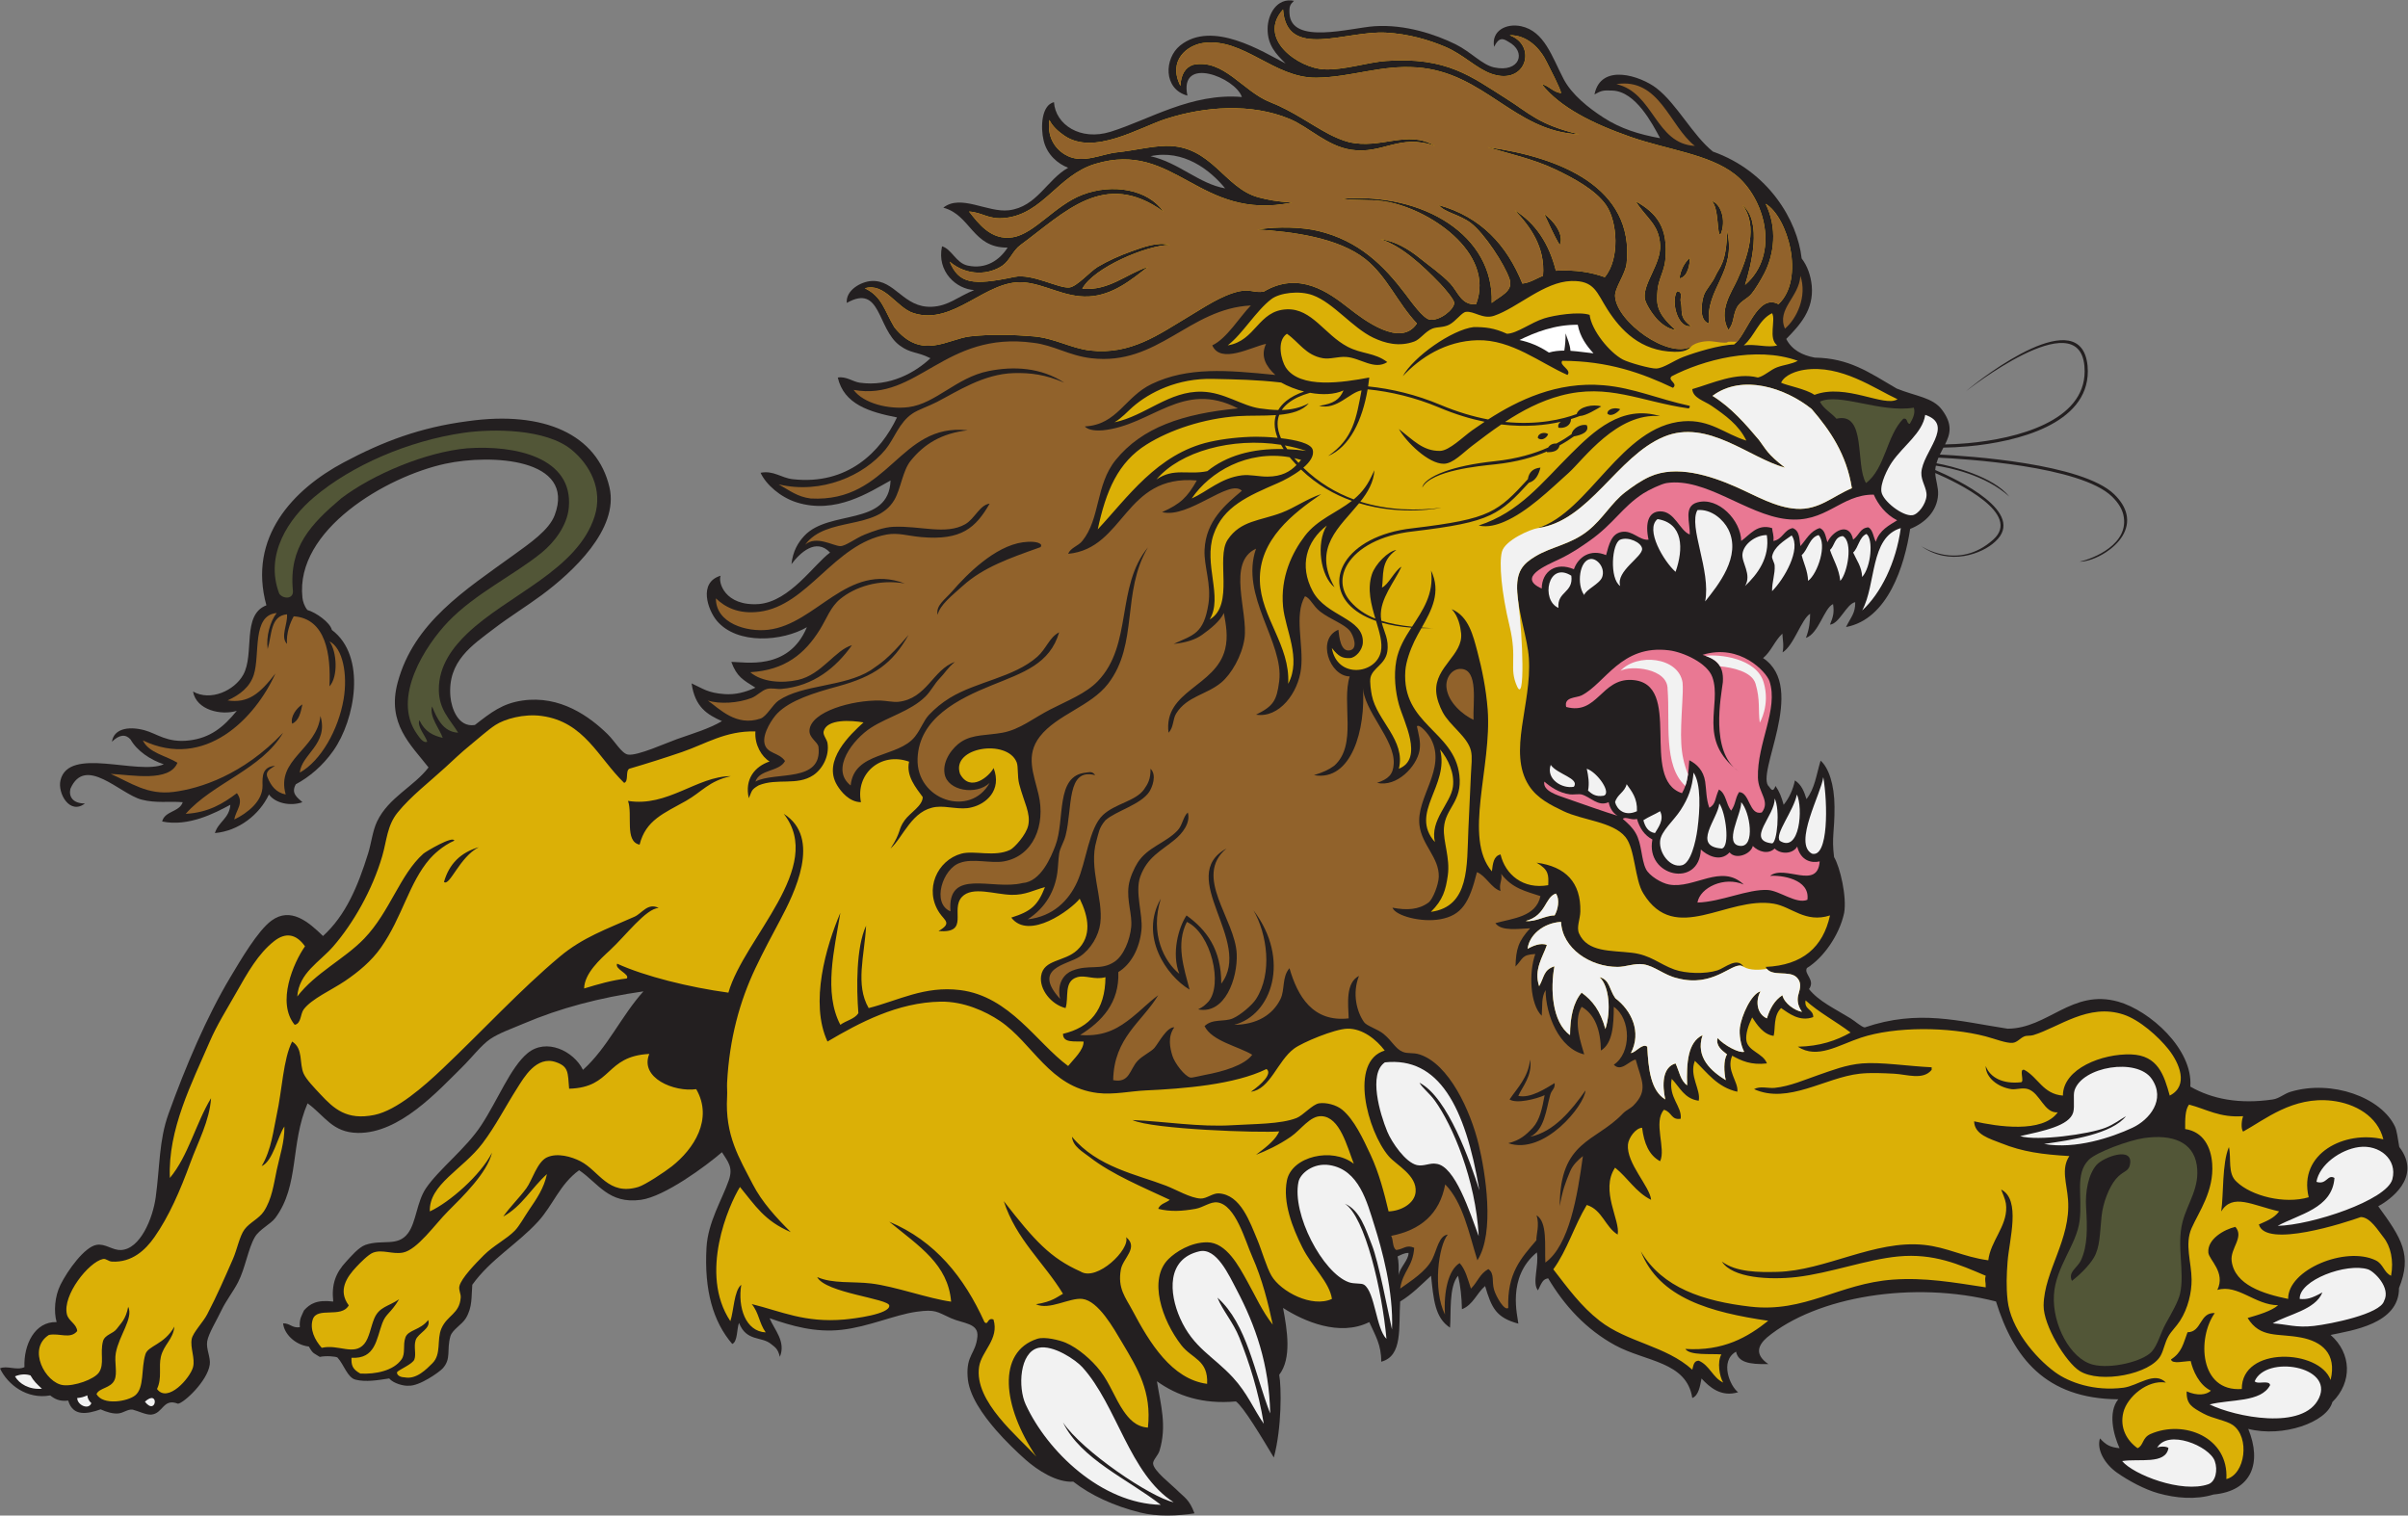<?xml version="1.0" encoding="UTF-8" standalone="no"?>
<svg
   xmlns:dc="http://purl.org/dc/elements/1.1/"
   xmlns:cc="http://creativecommons.org/ns#"
   xmlns:rdf="http://www.w3.org/1999/02/22-rdf-syntax-ns#"
   xmlns:svg="http://www.w3.org/2000/svg"
   xmlns="http://www.w3.org/2000/svg"
   viewBox="0 0 759.28 477.893"
   height="477.893"
   width="759.28"
   xml:space="preserve"
   id="svg2"
   version="1.1"><rect x="0" y="0" width="759.28" height="477.893" fill="#808080" stroke="none"/><defs
     id="defs6" /><g
     transform="matrix(1.333,0,0,-1.333,0,477.893)"
     id="g10"><g
       transform="scale(0.1)"
       id="g12"><path
         id="path14"
         style="fill:#231f20;fill-opacity:1;fill-rule:evenodd;stroke:none"
         d="m 5625.59,731.582 c 55.84,-76.309 80.54,-115.637 49.14,-193.488 0.64,-84.969 -111.68,-100.262 -161.78,-110.926 49.37,-43.133 52.13,-111.414 4.12,-158.828 -12.81,-47.871 -117.05,-84.375 -198.94,-63.387 32.79,-80 8.49,-146.937 -82.19,-155.254 -41.94,-12.883 -89.2,-8.684 -130.9,3.047 -32.03,9.004 -70.65,29.773 -97.42,48.699 -29.57,20.907 -48.48,54.696 -40.24,81.008 15.08,-16.457 24.91,-20.851 46.33,-23.164 -14.69,32.391 -27.77,84.813 -3.05,115.672 -172.3,1.203 -248.1,98.934 -289.2,231.355 -194.68,50.118 -424.74,12.032 -541.85,-85.23 -20.98,-18.41 -29.82,-40.16 3.28,-62.793 -47.42,-1.223 -70.94,5.008 -76.33,29.305 -39.63,-22.336 -14.02,-81.946 4.87,-95.918 -40.69,-12.52 -68.42,12.879 -86.55,32.441 -3.53,-17.781 -6.58,-40.047 -21.83,-46.113 -13.38,86.652 -110.88,85.605 -182.64,124.816 -68.26,37.274 -119.67,93.192 -158.3,158.289 -11.64,-2.09 -14.14,-7.273 -24.08,-28.496 -14.59,16.875 2.95,59.973 -2.64,89.824 -71.89,-58.8 -45.14,-151.355 -43.81,-168.546 -52.69,14.289 -63.38,37.238 -78.63,88.957 -19.77,-16.778 -28.46,-44.61 -54.81,-54.797 -0.6,28.82 -3.51,55.324 -9.12,79.152 -22.4,-26.074 -16.09,-89.98 -19.06,-122.773 -36.29,23.582 -39.04,68.718 -44.86,122.773 -23.32,-21.336 -45.16,-44.152 -73.07,-60.891 -3.89,-61.043 6.74,-129.043 -44.8,-142.437 0.29,39.832 -13.77,61.531 -28.27,93.738 -70.29,-35.254 -155.17,1.973 -203.94,33.477 9.88,-52.578 20.92,-119.336 -9.14,-158.293 5.51,-27.899 6.23,-126.238 -12.7,-195.528 -28.3,47.168 -71.19,119.075 -89.61,132.649 -79.17,-7.215 -139.19,13.504 -186.88,47.656 8.81,-55.519 24.04,-105.07 6.09,-164.375 -3.26,-10.773 -15.99,-22.285 -15.23,-30.449 1.63,-17.316 41.8,-47.879 54.8,-60.879 20.17,-20.164 30.46,-22.871 43.16,-56.668 -39.26,-6.098 -87.03,-8.402 -128.4,1.875 -61.65,15.301 -117.13,40.816 -158.29,73.055 -39.11,-2.644 -84.48,26.961 -112.63,51.746 -20.67,18.207 -48.71,45.363 -70.02,70.019 -29.98,34.688 -65.4,82.375 -67.38,127.578 -3.14,50.45 19.1,52.961 23.21,93.614 3.26,32.289 -33.6,30.871 -62.37,43.656 -33.36,14.801 -35.67,21.824 -82.2,15.215 -51.25,-7.277 -112.93,-35.5 -176.55,-42.621 -62.79,-7.02 -118.13,9.133 -170.48,27.406 11.38,-27.445 39.16,-55.168 24.35,-91.328 -5.23,20.73 -11.9,22.703 -20.51,30.039 -22.53,19.187 -58.6,5.184 -76.11,50.301 -5.41,-12.852 -2.99,-44.66 -16.01,-49.903 -45.22,52.637 -66.67,126.582 -60.89,228.313 3.41,59.824 36.49,112.363 52.61,158.457 10.91,31.18 -1.65,43.875 -16.07,66.812 -37.86,-32.691 -135.6,-104.929 -191.79,-112.636 -76.69,-10.516 -101.17,40.031 -146.11,70.023 -45.92,-33.125 -61.35,-82.473 -97.42,-121.769 -49.34,-53.75 -111.86,-88.614 -155.25,-149.172 -2.41,-27.832 0.82,-52.567 -15.22,-79.137 -9.16,-15.187 -32.18,-27.336 -36.53,-42.617 -9.47,-33.274 2.69,-52.922 -18.26,-76.106 -7.89,-8.738 -55.194,-42.324 -80.358,-40.867 -10.785,-1.34 -36.34,5.223 -46.223,17.106 -28.386,-4.352 -55.144,-8.868 -79.398,-2.926 -19.41,4.746 -27.484,35.672 -42.984,52.515 -3.586,2.336 -26.125,4.758 -41.762,1.379 -13.797,9.2 -15.492,6.082 -25.867,24.539 -32.957,3.801 -58.649,30.344 -60.887,54.797 16.707,0.469 20.859,-11.609 39.574,-9.132 -1.734,20.609 4.852,27.746 9.82,39.785 13.688,15.254 29.801,25.851 69.208,20.949 -4.653,41.355 6.085,68.269 30.566,94.512 9.926,10.644 29.351,34.004 45.656,39.578 40.309,13.773 75.895,-5.184 100.461,27.394 19.629,26.047 20.664,74.082 42.614,106.543 30.53,45.145 94.38,93.406 130.9,149.172 39.32,60.027 69.24,137.209 109.59,170.469 44.11,36.37 108.69,5.32 130.9,-39.57 57.81,51.78 91.05,128.13 143.07,185.69 -103.22,-14.75 -197.69,-39.65 -283.1,-76.1 -27.72,-11.83 -58.32,-22.47 -79.15,-36.54 -21.16,-14.28 -43.82,-44.19 -66.97,-66.97 C 1036.36,1004.77 945.359,903.457 846.273,905.098 785.914,906.113 768.91,945.047 727.551,975.117 686.035,878.945 708.75,781.563 651.445,704.188 640.504,689.414 613.422,676.934 602.738,658.523 586.914,631.258 580.281,585.32 563.168,551.98 c -11.492,-22.382 -28.363,-43.417 -39.574,-66.972 -11.489,-24.129 -30.621,-54.93 -33.489,-73.055 -2.902,-18.367 8.473,-37.703 6.09,-54.793 -5.543,-39.738 -62.07,-91.808 -75.351,-92.64 -35.317,13.859 -34.875,-23.379 -63.086,-25.79 -12.016,-1.015 -31.434,8.723 -44.211,11.887 -11.531,1.227 -21.285,-7.855 -33.484,-9.144 -12.325,-1.289 -27.875,3.234 -42.079,9.691 -31.203,-11.027 -65.472,-17.687 -76.644,20.758 -20.832,-2.567 -32.387,4.141 -42.617,12.18 C 63.988,274.172 18.113,309.422 0,348.027 c 15.816,7.664 39.766,-5.769 57.836,3.036 -2.16,52.933 24.367,108.226 76.105,106.554 -7.046,24.719 -4.57,60.77 9.133,88.27 17.055,34.23 56.789,89.465 85.239,94.375 21.078,3.633 37.515,-13.035 57.835,-12.176 45.5,1.914 75.356,74.824 82.192,124.805 10.156,74.238 7.512,134.277 30.445,197.871 39.801,110.368 89.785,228.658 146.117,322.678 23.754,39.65 64.821,110.23 97.411,133.94 45.304,32.96 87.367,-2.94 121.769,-36.52 53.992,49.31 82.27,117.25 106.543,194.82 7.984,25.52 10.566,53.65 21.309,76.11 27.308,57.09 86.394,81.9 121.766,127.85 -41.762,53.59 -99.169,103.79 -73.059,200.91 38.222,142.18 159.579,218.61 273.969,301.37 39.46,28.55 84.14,59.16 97.42,94.37 50.84,134.9 -150.76,145.12 -258.75,121.76 -139.819,-30.23 -355.346,-156.48 -337.905,-316.59 0.891,-8.15 4.105,-20 11.777,-29.34 20.559,-5.93 54.071,-29.82 57.821,-47.16 82.82,-61.83 55.293,-212.5 3.332,-286.01 -25.336,-35.86 -56.7,-62.09 -88.547,-79.09 -11.754,-21.01 2.551,-30.73 15.617,-42.41 -28.582,-10.3 -64.668,-2.24 -79.148,18.26 -22.961,-48.44 -71.598,-86.2 -127.852,-91.32 7.887,26.62 34.313,34.68 36.527,66.97 -36.773,-19.75 -98.964,-52.53 -161.339,-39.57 6.156,25.29 40.878,22.03 48.707,45.66 -33.465,2.69 -62.497,-2.93 -97.411,6.09 -50.754,13.1 -133.328,106.19 -168.355,25.54 -4.149,-17.69 4.988,-34.74 34.41,-34.68 -36.027,-27.82 -65.101,24.34 -57.84,54.8 19.344,81.12 182.668,11.39 244.348,37.88 -31.328,10.37 -63.219,31.47 -78.633,58.78 -11.555,12.83 -26.09,12.05 -43.949,-5.34 4.16,29.41 36.754,37.62 76.101,27.4 30.305,-7.87 53.801,-30.71 106.547,-24.35 49.567,5.96 80.75,30.82 112.633,70.02 -36.637,-11.45 -95.891,1.59 -103.5,45.65 41.305,-23.81 98.047,2.28 118.723,39.58 27.445,49.51 -4.082,141.69 54.793,164.38 -44.34,160.87 63.375,274.26 182.652,337.9 93.113,49.69 181.332,82.99 293.571,97.66 180.87,25.58 306.46,-31.55 335.37,-156.69 22.84,-98.83 -87.48,-200.63 -160.14,-254.52 -34.82,-25.81 -77.65,-52.34 -112.64,-79.14 -51.59,-39.53 -110.94,-77.23 -103.5,-161.34 2.4,-27.05 18.08,-73.41 57.84,-66.97 38.25,29.72 65.06,51 112.63,57.83 89.43,12.87 158.67,-38.01 200.92,-79.14 18.3,-17.82 33.44,-46.18 48.7,-48.71 22.03,-3.65 91.03,27.85 115.68,36.53 40.75,14.35 75.89,24.58 106.55,42.62 -34.71,15.24 -63.98,33.2 -71.83,89.28 26.73,-12.26 38.01,-22.49 77.91,-25.36 25.6,-1.82 48.94,4.29 73.06,15.23 -29.37,18.51 -43.77,25.36 -57,60.83 29.64,0.88 134.81,-22.98 178.77,82.24 -57.73,-33.7 -164.84,-42.21 -213.09,15.23 -20.88,24.86 -44.73,90.74 9.13,106.54 -6.77,-13.99 8.8,-73.17 91.33,-66.97 72.91,7.03 128.99,93.48 167.43,121.76 -33.34,35.45 -71.19,-0.74 -91.33,-27.4 3.37,31.17 15.93,51.4 30.44,66.98 58.76,63.07 200.07,21.21 203.96,130.89 -49.97,-27.48 -129.73,-80.9 -222.23,-51.75 -38.5,12.14 -72.53,42.33 -85.23,70.02 31.1,5.95 48.58,-12.14 76.11,-15.22 129.99,-14.54 207.94,64.84 246.57,146.11 -65.21,12.94 -125.4,30.88 -140.03,94.38 19.76,3.46 35.66,-9.87 51.75,-12.18 71.74,-10.31 132.06,24.61 167.43,57.84 -32.04,16.31 -46.25,10.45 -73.06,30.45 -53.49,39.87 -43.55,146.5 -124.81,100.45 -2.87,30.01 33.27,50.09 57.84,51.75 56.22,3.8 76.24,-63.85 143.07,-60.89 39.46,1.76 60.14,22.86 100.46,39.58 -41.18,1.98 -89.12,42.66 -76.1,103.5 23.47,-7.03 32.81,-39.65 60.88,-45.66 43.84,-9.39 75.7,13.66 94.36,42.61 -83.42,-1.22 -87.14,77.24 -152.2,94.37 41.14,32.93 104.42,-12.2 155.25,-6.09 65.79,7.92 90.21,72.81 140.03,100.46 -24.48,9.56 -49.74,30.78 -57.84,63.93 -7.82,31.99 -5.36,84.24 24.35,91.32 3.37,-52.56 61.77,-92.45 133.95,-70.01 91.18,28.35 190.7,92.32 310.5,82.19 -15.12,46 -149.24,99.04 -128.79,3.29 -58.07,15.78 -54.59,88.54 -17.33,118.48 76.31,61.32 196.27,-15.09 249.61,-42.62 -23.18,23.06 -42.81,43.33 -42.61,82.19 0.17,34.12 21.73,74.18 62.44,66.21 -8.91,-8.52 -11.54,-12.31 -10.69,-29.68 3.72,-75.56 144.73,-34.19 200.92,-30.44 73.65,4.9 145.08,-19.66 191.78,-42.62 36.52,-17.95 62.68,-48.57 91.33,-54.8 61.11,-13.27 77.87,37.58 33.47,60.89 -12.57,8.14 -22.16,10.91 -33.47,-12.18 -6.97,38.33 29.02,56.17 63.92,48.71 55.16,-11.79 72.97,-72.29 100.45,-124.81 19.44,-37.12 59.01,-68.49 94.38,-91.33 40.66,-26.25 83.81,-39.7 133.94,-48.7 -18.36,34.15 -57.69,110.47 -112.63,112.63 -21.43,0.84 -25.49,0.59 -42.62,-9.13 15.16,75.16 108.87,43.68 146.11,15.22 48.69,-37.2 86.33,-112.31 134.07,-150.42 130.89,-46.36 199.98,-162.53 209.86,-252.76 13.49,-17.48 21.64,-40.49 23.89,-64.47 5.23,-56.35 -27.33,-92.48 -60.36,-125.96 13.4,-26.19 38.17,-38.64 67.37,-44.16 81.32,-1.29 127.34,-34.15 193.9,-73.14 44.69,-18.36 85.02,-20.71 107.07,-50.13 26.43,-35.23 19.36,-58.2 7.35,-82.07 15.95,0.24 34.22,1.14 53.75,2.91 57.85,5.26 127.34,18.21 182.3,44.93 54.22,26.35 94.18,66.14 94.18,125.21 h -0.02 c 0,4.19 -0.17,8.39 -0.56,12.58 -13.68,150.53 -279.44,-59.26 -280.2,-59.86 43.57,37.47 272.25,210.88 287.66,60.53 0.41,-4.61 0.6,-9.03 0.6,-13.25 v 0 c 0,-62.56 -41.76,-104.42 -98.4,-131.95 -55.86,-27.15 -126.32,-40.31 -184.88,-45.64 -21.56,-1.95 -41.43,-2.87 -58.34,-3.01 -2.81,-5.33 -5.7,-10.77 -8.4,-16.45 65.63,-3.2 337.8,-20.73 412.76,-94.29 16.19,-15.88 25.09,-31.48 28.57,-46.32 4.45,-19.09 -0.04,-36.8 -9.57,-52.29 -9.37,-15.2 -23.59,-28.21 -38.87,-38.21 -22.24,-14.53 -47.01,-22.81 -62.4,-22.24 32.62,6.92 119.69,41.97 103.54,111.04 -3.17,13.52 -11.41,27.88 -26.51,42.69 -74.28,72.87 -351.29,89.52 -410.78,92.28 -1.78,-4.25 -3.36,-8.66 -4.67,-13.29 36.21,-6.45 133.87,-30.7 172.46,-78.94 -57.42,52.27 -144.45,69.01 -173.86,73.33 -0.36,-1.53 -0.67,-3.09 -0.92,-4.67 -0.31,-1.86 -0.53,-3.72 -0.63,-5.58 52.17,-22.33 217.82,-100.92 141.74,-169.46 -29.41,-28.07 -107.99,-59.25 -176.01,-9.97 0.25,-0.17 87.96,-60.5 171.62,14.87 67.91,61.21 -84.22,134.47 -137.37,157.41 0.88,-17.15 7.72,-34.28 6.74,-51.2 -2.28,-39.09 -30.56,-66.91 -66.05,-81 -13.23,-86.91 -52.58,-213.57 -151.7,-232.14 11.97,24.4 22.21,32.42 21.76,58.88 -20.51,-3.84 -37.35,-51.21 -59.73,-53.2 7.89,19.14 10.25,29.4 7.28,48.6 -21.15,-9.3 -33.84,-69.75 -64.19,-79.99 8.35,21.42 9.94,40.85 9.94,57.09 -20.78,-12.72 -38.17,-74.7 -65.14,-91.38 3.61,17.29 0.12,29.79 -0.51,44.37 -17.99,-16.52 -26.7,-42.31 -45.66,-57.84 106.33,-70.54 -20.67,-276.59 14.61,-304.56 6.74,-10.2 10.06,-10.13 14.82,2.1 9.79,-14.19 14.16,-26.34 19.26,-44.57 13.38,16.4 22.23,36.32 26.6,57.64 15.76,-10.07 21.86,-26.42 27.4,-44.21 19.93,25.74 22.87,55.86 33.38,91.02 18.83,-16.58 32.62,-55.95 32.91,-108.74 0.37,-60.96 -7.17,-70.55 -1.05,-119.43 14.35,-24.05 30.47,-93.71 23.85,-131.99 -11.55,-54.4 -51,-107.95 -88.03,-130.36 -8.22,-14.13 20.76,-28 4.88,-49.94 23.63,-29.37 61,-46.19 98.36,-69.31 11.99,-7.44 25.61,-20.32 33.5,-21.33 127.52,43.52 222.38,14.59 337.89,-3.03 95.82,0.49 152.3,94.83 261.79,63.93 74.52,-21.04 177.25,-112.44 170.47,-200.92 50.94,-29.28 115.55,-42.112 194.83,-30.44 16.03,2.359 26.58,13.496 42.61,18.27 97.93,29.13 213.91,-13.438 246.59,-82.2 4.47,-9.382 6.73,-28.035 10.19,-48.34 55.8,-73.046 -25.04,-126.921 -49.76,-140.398 z M 3331.84,621.152 c 0.39,-16.632 -20.75,-34.668 -23.73,-52.898 0.87,15.309 0.64,33.23 -2.17,44.605 6.76,3.196 16.27,8.789 25.9,8.293 z M 2898.03,3139.51 c -61.43,10.62 -109.53,60.94 -176.57,76.1 77.31,16.57 140.34,-31.55 176.57,-76.1 v 0" /><path
         id="path16"
         style="fill:#525637;fill-opacity:1;fill-rule:evenodd;stroke:none"
         d="m 5196.37,828.996 c 8.08,-52.824 -21.68,-89.008 -33.5,-133.937 -14.74,-56.094 5.51,-119.407 -6.09,-170.477 -4.24,-18.637 -20.1,-46.098 -33.48,-70.012 -12.66,-22.648 -19.06,-51.152 -33.5,-66.972 -21.05,-23.106 -97.05,-41.926 -140.01,-30.438 -52.82,14.11 -95.43,95.055 -91.33,164.383 3.98,67.176 53.92,118.484 60.88,176.551 6.91,57.668 -11.63,109.601 21.3,143.086 18.36,18.656 96.04,46.742 130.9,51.75 68.09,9.785 116.53,-9.825 124.83,-63.934 z M 4952.83,609.824 c 14.83,25.051 14.18,57.207 18.26,97.41 3.46,34.114 18.34,69.848 33.48,88.282 16.37,19.933 29.75,16.847 33.5,33.48 10.43,46.395 -63.09,18.797 -79.16,0 -19.12,-22.363 -26.74,-62.941 -24.34,-100.449 3.03,-47.707 3.83,-90.649 -12.19,-124.817 -8.75,-18.683 -31.13,-27.097 -21.31,-48.703 13.75,10.489 39.36,33.828 51.76,54.797 v 0" /><path
         id="path18"
         style="fill:#525637;fill-opacity:1;fill-rule:evenodd;stroke:none"
         d="m 4517.52,2582.43 c -8.59,0.54 -3.81,14.46 -15.23,12.18 -39.95,-40.21 -42.54,-117.78 -88.29,-152.21 -26.01,42.97 1.94,169.16 -70,152.21 -11.21,13.14 -31.17,23.9 -39.06,40.37 46.06,21.7 143.44,-27.27 222.11,-14.28 4.45,-13.93 -3.32,-27.34 -9.53,-38.27 v 0" /><path
         id="path20"
         style="fill:#f2f2f2;fill-opacity:1;fill-rule:evenodd;stroke:none"
         d="m 4286.15,1565.68 c -45.17,23.65 22.25,143.3 26.74,180.92 10.68,-61.42 12.54,-191.42 -26.74,-180.92 z m 210.06,770.18 c -11.13,-82.23 -47.77,-155.18 -91.33,-194.84 33.58,61.81 17.85,172.91 91.33,194.84 z m -779.32,-112.64 c 5.49,-40.99 -34.18,-36.85 -30.43,-76.11 -42.22,18.29 -24.98,111.2 30.43,76.11 z m 30.45,-45.67 c -18.26,24.56 -11.46,82.4 15.22,85.24 15.51,1.65 34.98,-20.59 27.4,-42.61 -5.6,-16.35 -38.71,-29.62 -42.62,-42.63 z m 85.24,21.32 c -25.7,17.03 -20.1,101.33 0,109.58 19.18,7.88 50.27,-6.67 51.76,-21.31 1.91,-18.89 -62.86,-53.27 -51.76,-88.27 z m 130.9,33.48 c -27.58,24.38 -72.97,100.38 -42.62,124.81 61.11,-9.82 61.78,-70.28 42.62,-124.81 z m 70.02,-70.01 c 14.14,72.96 -40.24,177.02 -18.27,216.12 33.03,3.01 61.72,-22.93 73.05,-45.65 31.86,-63.83 -24.8,-132.85 -54.78,-170.47 z m 94.37,36.53 c 16.56,27.6 -8.69,54.87 -6.09,76.1 2.91,23.79 31.99,44.64 57.58,44.32 7.96,-53.78 -22.74,-93.27 -51.49,-120.42 z m 63.93,-12.18 c -0.47,21.14 7.52,41.06 6.07,60.88 -0.43,6.14 -7.05,16.58 -6.07,21.31 4.57,22.5 27.63,36.5 46.31,49.66 23.16,-32.53 -17.76,-103.5 -46.31,-131.85 z m 85.23,24.35 c -1.07,24.3 -10.19,40.55 -15.23,60.88 14.8,12.61 18.22,41.78 39.98,47.41 20.66,-21.89 -1.6,-90.66 -24.75,-108.29 z m 76.1,0 c -3.11,29.37 -16.12,48.84 -24.36,73.06 11.27,10.06 10.49,31.36 30.31,32.84 24.96,-13.32 11.21,-87.67 -5.95,-105.9 z m 51.75,9.14 c -1.21,25.16 -13.22,39.53 -21.31,57.83 12.7,11.65 14.3,36.8 31.49,43.97 16.58,-12.15 11.13,-78.02 -10.18,-101.8 z m -681.89,-496.2 c -27.46,-5.47 -66.58,17.76 -54.79,51.74 15.45,-22.47 68.77,-31.67 54.79,-51.74 z m 70.02,-21.3 c -19.14,-2.91 -27.89,4.58 -36.53,12.16 3.46,17.36 0.77,34.16 -3.04,51.75 25.41,-8.38 60.08,-58.43 39.57,-63.91 z m 79.14,-36.54 c -29.45,-13.33 -47.23,4.28 -51.74,21.31 4.86,18.47 22.97,23.7 27.38,42.62 12.15,-17.28 25.65,-33.21 24.36,-63.93 z m 42.62,-51.75 c -16.51,2.78 -23.38,15.18 -27.39,30.43 12.27,8.03 26.92,13.68 39.57,21.31 10.45,-20.47 -4.9,-39.08 -12.18,-51.74 z m 91.32,143.07 c 17.89,-26.57 15.43,-87.33 9.14,-133.94 -4.16,-30.77 -15.89,-80.04 -36.54,-85.24 -27.73,-6.97 -54.67,28.39 -51.74,57.85 2.29,23 32.17,47.37 48.71,73.05 18.13,28.16 27.23,52.3 30.43,88.28 z m 66.98,-179.6 c -71.88,4.73 -9.42,70.4 -6.1,106.54 15.33,-21.85 25.82,-101.45 6.1,-106.54 z m 45.66,109.59 c 20.7,-22.41 33.95,-105.88 -1.89,-103.39 -41.53,2.9 3.36,77.29 1.89,103.39 z m 73.07,-97.41 c -63.54,7.05 7.91,65.92 6.07,106.34 13.32,-26.42 5.86,-105.18 -6.07,-106.34 z m 18.26,6.09 c -12.74,16.23 32.4,69.77 40.37,109.48 15.12,-31.2 7.11,-139.38 -40.37,-109.48 v 0" /><path
         id="path22"
         style="fill:#e97893;fill-opacity:1;fill-rule:evenodd;stroke:none"
         d="m 4304.41,1547.42 c -4.96,-68.79 -82.81,-6.48 -117.48,-34.37 25.8,2.35 95.18,-7.09 88.42,-56.46 -25.86,-11.02 -66.01,21.61 -93.75,23.16 -46.85,2.61 -110.39,-28.18 -166.37,-29.74 6.1,35.89 64.01,62.75 109.59,42.61 -53.2,50.56 -116.87,-10.74 -176.56,0 -18.61,3.36 -47.03,20.88 -54.8,36.53 -11.6,23.39 -9.26,59.11 -24.36,85.24 -7.54,13.07 -17.64,22.5 -30.43,33.48 5.98,6.77 20.18,-3.99 33.48,0 6.37,-22.04 17.97,-38.86 36.54,-48.7 -17.17,-87.61 111.04,-116.08 114.59,-23.63 12.64,-12.06 44.69,-31.88 67.95,-6.8 15,-18.39 50.84,-3.88 54.9,15.21 13.93,-13.97 36.41,-20.65 51.74,-6.09 14.08,-13.88 42.38,-13.75 53.34,4.64 8.48,-34.1 34.36,-39.67 53.2,-35.08 z m 132.76,756.1 c -5.74,10.48 -6.84,28.98 -17.93,34.12 -19.51,-1.82 -20.96,-18.11 -35.67,-29.19 -9.29,44.04 -49.43,19.78 -60.87,-6.09 -4.28,12.99 -5.53,28.99 -18.29,33.49 -22.53,-6.89 -31.7,-27.14 -45.64,-42.62 -2.7,14.52 -0.59,36.13 -18.28,42.62 -21.02,-4.34 -23.81,-26.92 -45.67,-30.44 1.82,12.96 -2.18,20.13 -3.02,30.44 -35.43,11.2 -53.07,-16.61 -73.07,-30.44 -0.66,48.52 -54,104.84 -103.5,91.32 -33.82,-9.23 -17.05,-47.31 -18.26,-76.1 -24.26,9.65 -35.54,55.34 -70.02,54.8 -27.24,-0.43 -36.05,-26.97 -27.4,-66.98 -21.58,-2.39 -37.95,23.12 -63.92,18.27 -23.75,-4.44 -29.48,-28.53 -36.53,-54.8 -37.32,15.53 -66.03,-4.53 -76.11,-33.48 -41.84,18.11 -75.76,-4.33 -76.1,-45.66 -59.25,26.49 9.77,54.35 42.62,70.01 29.32,13.98 53.17,30.76 70,42.62 58.38,41.09 76.94,79.7 127.87,112.63 12.6,8.16 43.07,22.6 54.79,24.36 92.28,13.81 188.26,-74.16 283.1,-85.24 94.32,-11.02 127.91,58.47 207.02,57.84 10.11,-23.02 27.94,-46.68 55.33,-60.78 -17.46,-11.19 -41.92,-22.58 -50.45,-50.7 z m -610.82,-648.26 c -26.74,7.95 -84.34,28.22 -121.62,41.32 -21.43,7.53 -55.86,17.48 -51.76,39.57 14.32,-12.27 34.51,-26.69 61.01,-30.29 6.23,-0.84 21.33,1.45 27.27,-0.15 21.21,-5.7 38.59,-29.7 63.93,-18.26 2.89,-14.37 10.29,-25.82 21.17,-32.19 v 0" /><path
         id="path24"
         style="fill:#e97893;fill-opacity:1;fill-rule:evenodd;stroke:none"
         d="m 4167.44,1663.09 c -30.35,-8.02 -27.85,47.57 -53.75,48.26 -10.7,-17.69 -6.81,-26.28 -18.65,-43.91 -12.58,14.83 -11.39,40.2 -28.99,50 -10.07,-21.1 -6.73,-34.8 -22.77,-43.11 -7.79,21.65 -6.76,42 -9.78,61.82 -4.07,26.49 -19.93,41.73 -37.6,50.56 -1.76,-27.86 -3.61,-54.8 -17.21,-77.95 -102.3,33.12 5.69,261.04 -118.71,267.88 -72.44,3.99 -81.37,-84.06 -155.25,-63.93 -5.82,24.2 23.94,21.02 36.52,27.4 56.25,28.54 93.54,120.89 207.01,106.55 33.24,-4.2 90.59,-29.75 102.44,-63.8 22.8,-65.59 -37.01,-147.36 61.18,-221.85 -67.37,46.43 -40.61,176.75 -36.55,210.33 2.95,42.96 -19.29,55.58 -48.01,64.72 88.89,27.46 151.33,-41.08 158.38,-62.46 21.78,-66.17 -29.59,-146.12 -27.4,-228.31 0.96,-36.11 29.96,-55.33 9.14,-82.2 v 0" /><path
         id="path26"
         style="fill:#ffffff;fill-opacity:1;fill-rule:evenodd;stroke:none"
         d="m 3769.34,2749.3 c -15.47,1.34 -34.69,4.66 -54.46,5.92 -1.29,17.03 -7.5,27.69 -11.48,41.23 0,-14.91 -1.1,-28.26 -3.07,-40.73 -12.52,0 -24.92,-1.21 -36.4,-4.66 -24.69,16.37 -46.74,24.66 -69.73,29.74 36.87,17.91 82.69,36.47 137.93,36.03 5.45,-28.8 20.84,-49.65 37.21,-67.53 v 0" /><path
         id="path28"
         style="fill:#dbb006;fill-opacity:1;fill-rule:evenodd;stroke:none"
         d="m 3284.63,719.414 c -10.57,44.402 -22.62,91.094 -42.62,133.934 -17.81,38.175 -38.75,83.234 -66.97,106.554 -14.22,11.758 -38.3,17.664 -54.79,15.215 -15.39,-2.285 -38,-28.672 -53.06,-34.668 -37.52,-14.941 -102.44,-14.023 -150.9,-17.078 -79.95,-5.062 -159.79,9.031 -237.44,12.168 46.89,-22.113 303.45,-30.676 347.15,-26.867 -7.87,-17.469 -23.48,-32.024 -54.91,-55.324 26,10.254 53.27,22.793 82.19,42.629 24.18,16.57 45.61,50.195 73.07,48.699 43.14,-2.352 59.67,-70.379 76.09,-112.633 -50.68,40.008 -146.91,17.809 -158.3,-39.574 -10.27,-51.805 13.22,-111.903 36.54,-158.297 23.48,-46.711 64.16,-82.102 70,-121.758 -47.01,-21.73 -120.95,17.078 -143.06,54.793 -11.64,19.852 -23.71,62.109 -33.5,85.234 -17.6,41.641 -39.39,106.77 -91.31,109.59 -14.16,0.762 -28.7,-12.695 -42.62,-12.179 -23.98,0.878 -57.46,20.902 -82.19,30.441 -68.03,26.25 -162.69,43.652 -222.22,115.684 1.85,-23.184 26.1,-35.86 42.61,-48.711 51.74,-40.246 125.69,-70.84 188.74,-100.461 -8.89,-7.352 -23.15,-9.317 -27.4,-21.305 29.16,-7.348 56.93,-5.547 88.28,0 18.15,3.211 35.23,17.469 51.76,15.223 43.08,-5.879 65.56,-90.555 82.18,-127.864 23.91,-53.66 38.15,-111.519 48.71,-161.336 -25.41,32.274 -39.62,65.528 -60.87,103.504 -19.05,33.985 -48.54,91.203 -94.38,91.321 -39,0.097 -74.28,-22.723 -91.32,-39.571 -48.45,-47.871 -15.61,-144.757 30.44,-203.953 25.06,-32.23 63.83,-34.414 60.88,-91.328 -83.51,10.965 -136.08,96.969 -176.56,173.512 -16.43,31.078 -35.71,52.101 -27.4,97.414 4.79,26.133 42.94,51.719 12.18,76.101 10.88,-28.093 -68.83,-105.847 -107.74,-81.238 -70.84,31.649 -108.25,72.117 -181.46,166.473 29.15,-90.586 94.68,-144.793 140.03,-219.176 -12.67,-6.594 -25.12,-18.996 -64.05,-24.738 31.16,-15.059 79.89,16.027 109.72,12.57 38.04,-4.426 73.93,-69.199 94.37,-103.508 36.75,-61.699 70.22,-116.133 60.88,-200.918 -29.07,1.887 -45.68,21.965 -57.84,39.578 -19.53,28.293 -32.14,64.887 -54.79,94.368 -19.98,25.996 -52.61,54.363 -82.2,66.972 -13.73,5.852 -49.22,14.91 -66.96,9.133 -95.71,-31.144 -82.74,-159.523 -2.37,-278.656 -40.71,46.066 -147.84,129.953 -135.15,212.746 5.63,36.699 48.13,65.34 34.01,111.574 -15.28,5.77 -11.89,-15.148 -21.31,-6.086 -48.11,106.121 -116.57,191.895 -225.26,237.442 71.78,-58.887 138.94,-100.918 146.37,-189.133 -53.61,7.238 -132.74,36.211 -188.99,43.008 -43.46,5.254 -91.12,-1.082 -127.86,15.226 19.29,-37.844 169.74,-50.789 170.6,-67.637 1.01,-20.039 -81.29,-30.605 -106.67,-32.82 -93.5,-8.156 -148.95,19.344 -218.76,36.531 17.44,-21.125 17.06,-44.425 33.07,-66.972 -47.79,2.16 -66.45,59.511 -57.84,112.625 -17.3,-14.137 -17.71,-62.664 -25.81,-86.012 -74.99,112.586 -3.54,275.066 22.77,317.371 36.21,-43.945 57.85,-80.242 120.17,-106.816 -33.61,33.488 -68.06,70.75 -89.74,112.91 -31.72,61.707 -66.18,115.566 -60.88,207 0.71,12.22 -0.51,23.76 0,33.48 5.51,104.84 30.15,193.24 66.97,270.93 18.57,39.2 38.82,76.94 57.84,112.63 34.29,64.37 99.95,195.35 9.14,252.67 99.47,-126.12 -93.36,-292.56 -130.9,-423.14 -92.82,12.72 -197.17,38.5 -263.11,68.56 -7.05,-12.94 31.38,-24.82 22.62,-35.07 -33.07,-3.47 -68.19,-13.61 -100.74,-23.6 0.65,35.71 38.04,69.21 61.17,90.58 37.64,34.79 84.33,97.94 115.14,100 -25.93,12.95 -39.07,-12.73 -57.3,-20.87 -66.49,-29.61 -122.36,-48.94 -176.57,-94.36 -93.44,-78.28 -181.31,-174.01 -277.01,-264.84 -44.39,-42.13 -108.682,-98.697 -161.346,-109.587 -65.516,-13.551 -95.942,14.504 -127.852,48.703 -13.113,14.054 -33.207,34.644 -39.574,48.704 -11.145,24.64 -0.332,59.39 -27.398,76.11 -21.094,-41.17 -23.598,-114.95 -36.528,-173.517 -7.637,-34.59 -11.988,-81.813 -35.597,-121.09 26.589,10.945 38.515,71.492 53.859,93.687 0.652,-36.64 -11.414,-70.73 -18.262,-103.492 -6.89,-32.988 -11.351,-68.39 -30.445,-97.414 C 612.742,702.215 590.57,693.27 578.391,676.789 566.5,660.715 561.09,629.813 550.992,606.777 c -19.547,-44.57 -37.031,-85.058 -60.887,-130.898 -9.593,-18.438 -33.292,-42.441 -36.527,-57.84 -4.348,-20.695 8.485,-46.117 3.043,-66.976 -6.699,-25.68 -59.996,-86.188 -85.234,-51.747 12.496,26.094 3.41,51.825 9.133,76.106 6.902,29.293 28.675,40.387 32.039,71.5 -24.102,-42.926 -62.172,-44.863 -68.571,-65.41 -10.707,-34.352 -1.945,-79.414 -24.355,-97.41 -17.52,-14.082 -75.61,-24.571 -91.32,3.035 6.261,15.285 33.816,13.605 42.617,33.488 7.527,17.012 -0.942,41.609 3.047,63.926 7.269,40.75 42.23,82.793 29.242,109.238 -5.41,-30.176 -18.184,-39.832 -26.719,-51.848 -8.746,-12.304 -28.746,-13.671 -32.969,-29.988 -7.14,-27.609 3.805,-53.195 -9.133,-73.066 -11.031,-16.934 -59.632,-33.719 -85.234,-30.438 -41.621,5.34 -85.504,85.625 -33.484,118.719 25.492,5.176 50.343,-10.852 66.965,9.141 -1.118,16.984 -20.426,23.425 -24.348,39.57 -10.953,45.066 51.422,123.75 85.234,130.898 7.563,1.602 12.309,-5.586 21.309,-6.093 47.305,-2.645 79.242,27.539 100.457,57.839 34.281,48.977 60.473,108.946 85.234,176.567 17.969,49.058 45.192,98.582 48.707,152.207 -35.992,-59.399 -53.91,-136.848 -97.414,-188.742 -4.984,114.484 52.004,224.355 94.371,322.685 16.789,38.97 40.297,76.3 60.883,112.64 28.918,51.03 53.547,95 91.324,124.8 27.481,21.69 52.477,17.03 73.063,-12.18 -27.379,-39 -67.918,-132.96 -24.356,-185.69 15.801,3.01 13.11,25.62 21.309,36.53 18.965,25.26 65.953,45.67 97.41,66.96 31.746,21.51 62.59,46.89 85.242,79.16 50.762,72.32 66.219,153.04 115.67,210.05 7.05,8.11 29.42,30.71 57.89,42.92 -2.62,12.72 -67.61,-25.88 -73.11,-30.75 -55.325,-49.04 -79.032,-137.5 -140.028,-200.91 -46.625,-48.46 -115.691,-81.11 -158.293,-136.98 4.063,56.26 52.52,81.01 85.235,118.71 46.855,54.01 92.257,133.01 115.675,213.09 10.891,37.25 11.356,72.42 36.532,103.5 31.336,38.69 75.309,72.24 112.639,106.55 18.73,17.22 38.08,35.77 57.83,51.75 20.81,16.83 42.42,36.72 60.89,48.71 21.59,14.02 66.73,27.19 109.59,21.31 100.91,-13.85 133.45,-98.84 194.82,-158.3 11.44,3.78 2.44,28 12.18,33.48 43.38,12.77 83.47,25.45 124.81,39.58 55.35,18.92 103.05,50.59 173.51,48.71 -2.39,-31.83 15.12,-60.08 33.51,-71.12 -34.88,-11.83 -59.56,-41.67 -49.15,-86.86 7.94,17.56 5.02,19.86 23.45,30.45 43.75,17.9 90.52,-1.83 129.18,24.03 21.34,14.26 38.57,45.17 33.49,76.1 -1.42,8.62 -11.22,19.06 -9.14,27.4 7.59,30.31 65.58,26.17 94.37,21.31 -31.17,-28.48 -97.7,-90.34 -62.47,-148.65 9.24,-15.27 28.92,-39.78 56.38,-40.09 -13.27,66.96 46.29,119.85 113.83,95.86 -7.44,-33.97 16.24,-61.61 32.29,-83.68 0.13,-20.61 -29.85,-37.03 -42.61,-54.81 -16.64,-23.13 -6.94,-26.34 -33.49,-66.96 30.24,26.76 50.49,91.73 107.93,98.36 26,3.01 57.91,-8.14 83.85,-0.95 33.68,7.68 72.3,40.16 52.01,92.92 -9.79,-19.02 -55.07,-58.9 -79.41,-13.78 -22.06,63.52 111.8,83.4 133.95,27.41 4.32,-10.92 1.14,-32.86 6.08,-51.75 11.4,-43.53 27.46,-68.53 21.31,-97.43 -4.82,-22.66 -33.13,-53.24 -42.62,-57.83 -37.06,-17.93 -85.08,-0.77 -115.67,-9.13 -56.98,-15.57 -88.71,-84.82 -51.75,-140.03 12.5,-18.68 30.34,-24.27 -2.25,-43.06 74.92,-5.96 27.11,50.63 55.57,80.89 24.29,25.84 77.44,5.71 117.15,4.79 32.82,-0.76 52.47,11.32 79.15,18.27 -17.05,-43.84 -33.35,-57.53 -79.66,-72.11 41.84,-54.79 141.42,18.84 161.85,44.71 20.85,-42.54 29.71,-88.42 -6.09,-121.76 -30,-27.97 -79.21,-21.12 -85.24,-60.9 -4.76,-31.47 23.72,-67.59 57.84,-76.1 8.35,25.02 -5.09,63.32 27.4,73.06 19.82,5.94 40.37,-7.14 66.97,0 -0.55,-77.57 -37.04,-119.22 -100.46,-133.94 -0.1,-22.43 27.53,-17.12 48.71,-18.26 0.45,-20.18 -23.29,-41.32 -36.53,-57.84 -74.29,54.62 -138.23,165.1 -255.71,179.61 -84.08,10.38 -145.2,-24.51 -216.13,-42.63 -32.11,55.57 -9.84,123.64 -6.09,194.83 -23.73,-51.02 -22.96,-146.17 -18.26,-207 -9.27,-14.07 -29.29,-17.39 -42.62,-27.4 -40.22,76.51 -14.06,178.63 0,264.84 -33.77,-78.69 -72.99,-212.9 -30.44,-304.41 75.19,44.35 165.69,92.78 267.88,94.37 54.23,0.84 105.8,-22.58 140.03,-45.67 77.74,-52.41 117.47,-156.83 231.36,-170.467 37.47,-4.485 77.62,4.487 112.63,6.097 89.59,4.06 211.14,13.53 286.53,50.67 14.63,-10.33 -11.37,-36.3 -36.91,-53.72 45.95,5.78 62.55,72.77 102.57,102.3 19.34,14.25 95.36,46.2 125.75,46.86 35.95,0.77 68.84,-26.05 88.28,-51.75 -85.14,-25.75 -40.78,-190.848 9.12,-249.617 18.32,-21.583 67.64,-45.098 63.92,-85.247 -2.46,-26.656 -33.71,-44.605 -63.92,-45.652 z M 5656.02,567.207 c -17.37,7.801 -17.93,27.559 -36.53,36.523 -70.92,34.18 -207.87,-22.011 -206.99,-91.316 -58.09,11.805 -126.74,32.969 -133.67,90 -3.62,29.637 30.29,55.973 8.85,80.469 -26.29,-6.055 -66.74,-28.91 -63.93,-60.891 1.52,-17.207 41.41,-46.484 21.31,-88.273 48.59,14.133 88.69,-35.731 143.73,-36.278 -16.97,-14.492 -47.89,-22.961 -72.13,-30.168 30.14,-48.726 71.19,-35.664 126.27,-46.187 48.09,-9.191 85.25,-36.984 70.02,-100.461 -26.58,72.852 -210.8,80.672 -210.04,-21.309 -100.61,-7.375 -105.82,121.082 -63.93,179.61 -36.52,2.019 -30.23,-45.129 -64.47,-45.391 -9.98,-26.543 -13.28,-47.883 -39.04,-64.199 2.03,-12.188 32.71,-3.645 46.62,-3.953 4.67,-21.488 19.67,-56.957 47.79,-70.059 -11.54,-10.402 -32.07,-12.539 -57.36,-1.652 -1.07,-30.684 13.09,-37.863 39.06,-52.199 22.58,-12.45 54.61,-16.559 70.02,-27.391 41.06,-28.859 29.57,-116.73 -15.23,-127.852 5.8,98.445 -99.71,141.399 -179.59,106.543 -20.08,-9.171 -15.74,-26.875 -30.45,-33.484 -24.92,17.578 -42.95,48.074 -33.5,85.231 9.18,36.027 56.99,77.296 100.47,70.023 -26.91,27.809 -66.44,-7.883 -100.47,-12.18 -69.55,-8.8 -128.42,12.59 -161.33,36.524 -49.06,35.695 -105.5,104.824 -112.63,170.476 -3.46,31.895 -2.39,59.981 0,91.321 3.92,51.718 32.11,146.613 -15.22,170.48 9.2,-23.164 11.53,-28.906 11.94,-41.469 1.5,-46.363 -37.25,-80.699 -42.39,-125.965 -60.35,8.391 -96.74,30.782 -152.2,36.532 -116.68,12.09 -234.03,-61.297 -347.04,-63.922 -44.08,-1.027 -96.52,-1.086 -130.89,24.344 24.76,-38.879 112.36,-43.868 176.56,-36.524 78.3,8.945 166.27,41.672 240.49,48.699 84.14,7.981 143.9,-18.738 206.99,-45.652 -2.99,-12.441 0.35,-12.305 0,-27.402 -76.54,11.746 -144.41,23.621 -219.18,18.261 -127.79,-9.148 -208.5,-79.043 -337.89,-63.925 -110.39,12.902 -207.87,44.218 -258.75,130.898 43.73,-111.523 166.05,-144.445 301.37,-164.387 -48.54,-38.718 -106.16,-72.343 -196.02,-66.578 10.27,-16.113 60.94,-10.871 85.24,-12.972 -10.32,-17.782 -4.59,-52.051 4.23,-66.559 -24.76,11.754 -32.15,40.906 -57.83,51.746 -12.09,-0.086 -12.52,-11.848 -15.23,-21.309 -62.56,56.708 -153.32,64.239 -219.18,115.672 -44.55,34.809 -75.02,77.161 -109.59,121.77 32.58,44.551 50.02,104.219 79.16,152.207 36.52,-11.164 43.49,-51.883 73.04,-70.008 7.21,32.613 -42.14,104.324 -6.07,158.289 29.94,-23.84 49.14,-58.418 85.23,-76.105 -2.51,31.261 -58.92,86.425 -54.8,130.902 1.45,15.426 18.03,38.973 33.5,39.566 4.49,-36.082 16.11,-65.046 42.61,-79.14 14.34,29.433 -16.87,92.863 9.12,121.769 19.54,-5.859 16.45,-24.949 39.59,-21.316 3.38,29.793 -29.49,49.644 -21.3,94.374 19.04,-19.52 29.82,-47.288 63.92,-51.749 5.41,26.719 -23.22,58.819 -9.14,94.369 29.59,-28.24 53.11,-62.57 100.45,-73.06 3.42,22.78 -27.19,50.65 -12.17,85.23 21.53,-11.95 44.3,-22.66 82.19,-18.26 -8.85,24.31 -45.43,28.77 -48.71,54.8 -1.82,14.45 4.18,34.37 13.77,54.04 11.07,-16.9 26.66,-40.65 50.82,-43.67 4.47,16.77 -1.08,47.98 17.62,65.72 18.39,-12.34 43.59,-33.08 76.09,-21.3 0.08,19.36 -21.9,16.66 -18.26,39.57 31.97,-28.92 71.95,-49.8 106.54,-76.11 -33.71,-19.04 -72.91,-32.62 -124.8,-33.48 46.15,-30.17 95.52,3.53 149.16,21.31 81.03,26.88 207.69,25.99 295.27,3.04 22.15,-5.79 48.79,-16.71 63.94,-15.22 10.67,1.06 17.91,11.38 27.39,15.22 6.19,2.51 13.86,0.78 21.31,3.05 60.66,18.48 130.09,76.07 213.08,48.71 38.73,-12.77 82.6,-52.15 106.56,-82.19 25.32,-31.78 49.28,-86.07 3.03,-109.593 -13.36,48.203 -27.69,95.203 -91.31,97.413 -67.93,2.35 -161.34,-33.53 -161.34,-97.413 -47.17,3.554 -58.38,43.093 -91.33,60.883 -13.89,3.74 1.48,-28.57 -7.93,-29.29 -42.31,-4.77 -73.01,10.69 -83.4,38.42 -0.04,-27.29 28.34,-50.04 60.9,-54.8 10.35,-1.51 26.44,4.35 39.57,0 28.44,-9.412 37.73,-57.592 70.02,-54.791 -36.29,-50.508 -143.69,-33.438 -197.87,-21.309 0.62,-31.809 38.38,-41.484 63.92,-51.758 51.35,-20.644 97.64,-26.594 161.33,-30.429 -20.06,-30.399 -5.98,-63.895 -3.05,-103.508 6.94,-93.621 -56.54,-168.164 -57.83,-249.617 -0.74,-47.188 52.58,-134.719 85.24,-155.254 48.82,-30.692 167.83,-7.551 191.77,36.531 7.33,13.457 9.34,29.894 18.28,45.668 6.9,12.164 18.62,22.859 27.39,36.519 19.12,29.719 27.56,66.868 27.4,97.414 -0.22,40.672 -16.95,83.407 0,121.77 17.03,38.551 53.26,87.754 48.71,152.207 -2.81,39.695 -20.92,75.828 -63.93,82.184 -0.09,22.433 -0.44,45.101 9.13,57.855 41.15,-10.617 72.05,-31.469 127.85,-27.406 -3.15,-8.582 -5.82,-28.473 0,-36.531 51.77,28.425 117.56,83.789 210.06,73.066 54.66,-6.348 108.43,-36.414 121.75,-91.328 -90.64,22.137 -201.97,-32.949 -176.56,-136.992 -57.36,-16.953 -135.58,2.996 -170.47,36.531 -22.01,19.406 -12.15,54.828 -18.26,82.199 -16.62,-38.281 -12.32,-113.351 -18.26,-152.207 27.11,43.691 73.03,14.688 136.99,0 -12.73,-16.707 -29.28,-22.512 -47.89,-30.918 15.57,-57.219 205.27,4.512 241.11,17.539 22.7,-0.273 41.61,-33.105 53.34,-47.512 17.17,-21.07 25.02,-55.214 18.27,-91.316 z M 4569.26,1060.35 c -54.98,2.51 -120.37,12.79 -164.38,9.14 -38.59,-3.21 -71.4,-16.44 -103.49,-27.4 -30.92,-10.55 -66.74,-26.74 -103.52,-30.45 -15.39,-1.54 -34.55,5.05 -48.69,-3.04 80.82,-36.248 168.12,27.49 249.61,36.53 25.74,2.86 55.66,1.37 82.19,0 29.43,-1.5 67.85,-16.09 88.28,9.14 0,2.02 0,4.06 0,6.08 z m -3379,-353.116 c 44.13,23.86 67.55,68.418 103.5,100.45 -7.15,-33.457 -23.77,-57.555 -42.62,-85.231 -10.67,-15.664 -22.32,-37.246 -33.48,-48.703 -19.07,-19.578 -50.39,-35.164 -73.06,-57.84 -20.03,-20.023 -52.95,-53.937 -57.84,-73.058 -2.39,-9.356 3.77,-17.989 3.04,-27.403 -2.96,-38.761 -31.87,-41.222 -45.66,-73.058 -11.57,-26.727 0.58,-60.496 -21.31,-82.196 -13.99,-13.867 -37.928,-38.984 -65.752,-33.34 -14.848,0.43 -19.32,8.528 -17.644,12.676 6.05,6.379 36.851,18.926 40.781,29.805 4.703,13.008 -1.996,30.059 3.043,45.652 5.379,16.653 37.152,27.102 29.522,47.52 -18.202,-24.266 -47.51,-22.938 -53.874,-41.422 -6.484,-18.852 0.899,-37.563 -9.133,-51.75 -19.207,-27.176 -62.168,-35.441 -97.414,-33.488 -19.531,10.625 -21.421,20.609 -20.933,37.324 56.562,-3.258 58.777,43.808 72.683,81.398 8.844,23.895 18.856,22 39.969,57.051 -25.289,-17.266 -47.101,-17.558 -58.867,-45.664 -8.121,-19.394 -11.719,-46.027 -23.719,-60.098 -24.484,-28.722 -60.91,0.106 -100.457,-9.132 -16.832,18.82 -28.597,43.937 -21.308,66.976 9.914,31.324 67.75,2.027 85.238,33.485 -26.406,35.292 -4.61,67.101 18.262,91.328 7.695,8.144 27.906,29.218 39.578,33.476 21.906,8.016 45.617,-4.551 70.011,0 34.274,6.406 76.064,66.934 106.544,97.422 35.57,35.566 93.04,91.238 104.43,138.965 -27.15,-53.457 -100.22,-117.305 -147.05,-138.965 -2.57,63.895 78.15,99.344 124.81,161.328 31.28,41.555 53.41,85.828 82.2,130.898 15,23.5 44.88,77.03 91.32,60.89 30.41,-10.57 27.94,-24.67 31.13,-62.84 103.29,2.84 84.39,76.87 189.66,82.29 -23.47,-56.78 58.85,-90.83 111.03,-83.38 40.62,-70.838 -5.68,-141.627 -57.85,-182.643 -16.31,-12.832 -62.58,-43.699 -79.14,-48.711 -71.24,-21.555 -92.69,38.106 -136.99,60.887 -20.36,10.469 -54.19,20.656 -79.15,9.133 -23.18,-10.703 -34.92,-54.328 -48.71,-73.067 -17.1,-23.261 -37.52,-42.5 -54.79,-66.965 z m 432.27,983.266 c 37.97,21.44 53.88,46.98 106.42,58.58 -80.26,-0.21 -149.71,-73.81 -243.41,-58.58 11.5,-32.14 -8.79,-96.07 27.4,-103.51 14.54,58.24 57.66,74.17 109.59,103.51 z m -572.3,-191.79 c 13.56,-11.01 36.4,58.67 82.19,82.2 -42.52,-12.28 -70.13,-39.45 -82.19,-82.2 v 0" /><path
         id="path30"
         style="fill:#525637;fill-opacity:1;fill-rule:evenodd;stroke:none"
         d="m 1083.71,1851.83 c -35.78,1.76 -50.46,34.56 -61.67,62.13 -7.07,-24.35 18.41,-53.61 25.15,-74.31 -23.01,5.41 -42.35,14.43 -55.077,41.73 -6.32,-14.48 14.477,-36.9 18.537,-50.86 -9.29,-4.39 -18.888,10.57 -24.345,18.27 -61.125,86.12 21.145,210.37 73.055,264.84 64.16,67.32 157.33,111.32 222.23,164.38 28.65,23.44 60,62.85 63.92,106.54 10.62,118.27 -126.51,148.2 -240.49,140.04 -96.04,-8.55 -221.879,-60.54 -298.321,-118.72 -70.683,-60.36 -124.094,-114.67 -113.828,-218.23 1.871,-19.94 -22.789,-20.39 -32.289,-7.04 -35.687,93.36 23.516,178.69 82.191,228.32 89.118,75.36 222.903,133.2 353.117,152.2 70.71,10.31 195.31,9.68 255.71,-39.58 43.4,-35.38 75.38,-93.83 54.79,-158.29 -40.65,-127.36 -206.41,-185.8 -301.37,-277.02 -31.29,-30.06 -67.93,-74.57 -66.97,-133.94 0.75,-46.34 25.58,-67.73 45.66,-100.46 v 0" /><path
         id="path32"
         style="fill:#f2f2f2;fill-opacity:1;fill-rule:evenodd;stroke:none"
         d="m 342.754,269.277 c 34.723,31.446 27.562,-35.343 0,0 z M 4835.1,879.004 c 65.88,9.219 160.58,23.816 193.83,65.672 -15.24,-8.692 -28.44,-19.5 -48.72,-27.403 -39.29,-15.308 -160.46,-31.988 -201.56,-19.851 54.12,12.254 116.55,24.305 125.47,56.387 3.97,14.277 -0.72,39.949 3.05,51.741 18.08,56.71 147.71,78 182.63,27.41 33.99,-49.21 -5.41,-96.874 -45.64,-115.687 -48.48,-22.644 -134.49,-51.64 -209.06,-38.269 z m 552.63,-193.75 c 50.12,27.617 129.22,40.996 134.36,113.301 -16.43,10.07 -18.3,-17.317 -42.62,-9.133 6.82,40.375 56.57,76.269 100.45,82.199 48.13,6.492 91.58,-28.992 79.14,-76.105 C 5645.92,745.73 5467.71,686.902 5387.73,685.254 Z M 5375.96,454.57 c 35.82,20.996 101.31,31.848 117.56,73.25 -26.18,-14.695 -37.76,-16.98 -53.64,-15.418 -1.83,44.618 110.9,85.93 161.35,70.02 14.53,-4.582 54.94,-43.426 38.13,-74.961 -9.05,-30.852 -125.57,-54.348 -165.98,-58.984 -42.03,-4.813 -63.63,4.082 -97.42,6.093 z M 5226.8,262.785 c 50.15,12.762 121.52,4.305 143.08,45.664 -2.2,13.024 -29.76,0.692 -36.54,9.129 26.56,62.449 187.4,36.301 152.21,-39.57 -36.29,-78.36 -199.36,-44.406 -258.75,-15.223 z m -207,-133.937 c 40.36,6.308 102.31,-8.965 109.59,30.441 -2.32,5.027 -25.09,5.027 -27.4,0 24.79,46.402 124.32,5.164 136.99,-30.441 7.58,-21.289 2.15,-48.77 -15.23,-54.797 -63.01,-21.875 -176.84,22.461 -203.95,54.797 z M 2776.26,31.434 c -54.13,11.398 -215.6,120.539 -261.8,188.734 42.67,-87.23 152.7,-133.449 231.36,-194.828 -140.76,3.078 -268.34,126.25 -319.63,237.445 -18.55,40.184 -14.68,123.758 30.44,133.942 34.66,7.824 88.01,-28.622 103.5,-45.664 82.14,-90.372 111.33,-253.141 216.13,-319.629 z M 3357.7,1023.83 c 7.34,-13.14 23.18,-24.123 36.52,-42.619 41.35,-57.305 96.64,-186.867 103.61,-320.254 -21.05,56.18 -55.92,166.484 -100.56,171.086 -14.01,2.84 -29.95,-6.723 -45.67,-3.047 -26.99,6.317 -59.35,53.395 -70.02,79.149 -17.4,42.078 -45.47,136.805 -5.68,163.855 126.81,13.46 189.96,-103.004 223.49,-302.672 -21.6,67.129 -74.29,219.813 -141.69,254.502 z m -65,-583.646 c -9.73,43.449 -31.74,160.363 -47.64,200.078 -14.75,36.847 -27.44,81.574 -63.93,97.414 47.87,-30.672 88.28,-206.141 98.48,-319.746 -24.49,23.972 -27.25,110.886 -52.81,127.957 -6.98,4.66 -23.07,1.203 -36.53,6.093 -61.66,22.375 -134.9,161.594 -118.73,237.442 4.3,20.109 35.14,45.363 73.07,39.574 70.27,-10.715 89.22,-88.324 106.54,-143.07 17.29,-54.676 45.47,-155.235 41.55,-245.742 z M 3004.57,241.473 c -37.21,95.715 -54.51,211.359 -124.8,273.976 12.38,-30.703 37.34,-58.234 51.73,-94.363 23.66,-59.297 45.3,-126.859 57.86,-203.957 -23.73,33.984 -38.29,71.883 -73.07,109.59 -46.82,50.722 -93.61,69.765 -124.81,140.031 -26.2,59.012 -32.49,140.293 45.66,158.289 40.4,9.305 69.75,-56.184 88.29,-91.32 43.96,-83.387 76.99,-176.278 79.14,-292.246 z M 99.144,299.969 c -30.086,-2.696 -53.801,11.73 -63.691,29.242 13.039,5.504 25.891,5.867 36.648,2.234 7.461,-13.457 15.441,-20.761 27.043,-31.476 z M 216.133,265.832 c -6.762,-17.238 -33.621,-4.184 -33.488,12.176 8.628,0.508 15.675,2.578 23.902,6.289 0.238,-6.133 4.023,-13.875 9.586,-18.465 v 0" /><path
         id="path34"
         style="fill:#dbb006;fill-opacity:1;fill-rule:evenodd;stroke:none"
         d="m 4207.01,2865.54 c -50.66,26.76 -74.84,-73.31 -105.12,-95.42 -33.12,-0.55 -92.1,-18.62 -120.15,-29.4 -22.5,-8.65 -46.58,-26.68 -63.93,-27.4 -13.4,-0.55 -65.19,13.91 -79.14,21.31 -31.38,16.66 -74,68.77 -78.46,105.6 -25.15,8.61 -83.8,-0.79 -107.24,-8.18 -32.31,-10.21 -64.16,-35.71 -88.28,-36.53 -30.71,13.91 -51.33,15.94 -78.71,15.86 -51.64,-6.24 -142.35,-70.07 -167.85,-116.32 41.56,44.57 101.83,83.33 176.56,85.24 80.9,2.06 149.24,-54.3 213.08,-82.19 11.06,12.27 -21.23,23.21 -12.18,33.48 108.32,-0.26 188.26,-28.89 261.79,-63.93 13.09,10.82 -14.29,17.83 -3.02,27.4 72.73,37.82 198.34,72.57 298.32,36.53 -15.75,-8.35 -31.1,-8.86 -48.72,-15.22 -15.62,-5.64 -30.42,-20.94 -45.66,-24.35 -51.33,13.08 -107.01,-13.41 -155.25,-27.4 1.21,-21.1 28.73,-27.87 45.66,-39.58 32.29,-22.31 64.2,-44.83 82.19,-82.19 -49.86,14.97 -85.43,50.61 -149.16,45.67 -146.94,-11.4 -222.17,-214.19 -343.99,-252.67 121.8,16.79 186.88,169.85 298.32,216.14 103.77,43.1 202.27,-50.79 286.16,-73.06 -42,32.3 -44.85,43.39 -61.45,65.42 -31.35,37.17 -65.76,76.92 -109.98,104.3 70.65,52.7 172.64,18.66 234.59,-31.09 43.77,-50.86 82.52,-107.26 95.14,-187.34 -45.1,-18.76 -77.74,-51.95 -130.9,-48.71 -49.71,3.04 -95.67,30.84 -143.07,51.75 -61.19,27 -141.23,52.61 -203.96,24.36 -20.94,-9.43 -40.45,-23.26 -57.83,-36.53 -32.93,-25.12 -52.72,-62.81 -88.29,-91.32 -41.15,-32.97 -86.5,-37.6 -124.82,-60.89 -28.32,-17.22 -46.15,-34.4 -42.62,-85.24 3.79,-54.18 24.28,-109.34 27.41,-155.25 7.44,-109.18 -50.71,-221.95 0,-301.37 19.82,-31.06 52.67,-46.72 82.18,-60.89 44.91,-21.53 116.66,-24.79 146.14,-60.88 23.65,-28.96 21.6,-100.89 42.61,-133.93 75.26,-123.1 198.03,-5.3 308.38,-23.97 42.5,-7.19 74.42,-46.56 133.01,-27.79 -16.37,-74.94 -64.75,-117.88 -152.21,-121.77 11.8,-25.29 54.59,-6.89 73.07,-24.35 12.01,-11.34 9.22,-25.07 4.57,-40.51 -2.79,-9.27 -3.87,-24.34 8.3,-41.47 -16.37,2.9 -41.45,19.37 -46.35,39.37 -18.44,-12.02 -29.53,-31.36 -36.54,-54.79 -23.46,10.13 -28.03,40.8 -15.22,63.92 -21.93,-6.07 -44.76,-57.17 -48.71,-85.25 -2.3,-16.43 1.96,-42.78 10.08,-57.72 -11.76,-3.62 -46.81,14.83 -62.91,32.53 -4.37,-17.59 8.65,-28.15 22.4,-38.72 -8.94,-13.26 -7.12,-43.5 -3.04,-60.89 -33.3,20.61 -72.64,53.37 -54.81,106.55 -35.04,-16.71 -38.26,-65.25 -36.52,-118.73 -15.67,10.73 -18.97,33.81 -27.4,51.76 -32,-9.1 -31.68,-51.98 -24.36,-85.24 -34.53,21.27 -39.86,71.75 -42.62,124.81 -11.46,9.25 -27.54,-14.4 -38.65,-15.02 25.9,49.88 1.11,101.05 -36.81,129.55 -14.75,20.82 -12.84,43.66 -37.17,49.85 22.89,-20.96 27.38,-79.8 13.63,-122.61 -12.07,43.78 -30.43,67.25 -56.25,86.08 -19.65,-22.95 -27.19,-58.04 -27.38,-100.45 -43.23,30.97 -46.7,110.77 -36.96,162.74 -26.09,-8.42 -23.63,-25.04 -36.11,-47.07 -13.32,39.73 9.18,69.95 18.26,97.42 -13.85,6.61 -35.02,-2.69 -45.66,-9.13 3.59,31.93 36.15,61.24 79.16,63.92 2.99,-62.92 68.87,-106.55 133.92,-106.55 19.2,0.01 39.95,9.15 60.9,6.1 26.78,-3.91 49.38,-25.94 80.2,-32.8 90.94,-24.35 134.22,45.62 157.24,26.7 -15.93,24.77 -44.47,-2.48 -62.24,-8.14 -29.14,-9.26 -75.06,-7.66 -102.15,2.06 -35.35,12.68 -55.8,34.35 -100.45,39.58 -49.9,5.83 -104.92,0.9 -124.8,45.65 -6.61,14.84 2.59,33.22 3.02,51.76 1.6,68.74 -34.57,106.48 -103.49,115.68 29.1,-16.9 28.51,-28.94 27.54,-53.25 -59.3,-10.48 -101.45,25.03 -112.78,72.66 -16.68,-3.61 -18.22,-21.97 -20.51,-39.98 -68.14,79.3 0.34,247.54 -9.94,382.82 -3.73,49.17 -13.81,97.55 -24.33,136.98 -9.98,37.33 -20.51,84 -60.9,100.46 16.01,-16.39 20.74,-41.35 22.36,-56.77 5.41,-51.33 -62.22,-79.29 -58.88,-138.06 0.97,-16.96 8.16,-35.31 15.21,-48.7 16.95,-32.2 58.95,-57.96 66.97,-91.33 3.6,-14.9 0.9,-35.07 0,-54.8 -1.77,-39.16 -4.12,-86.25 -6.07,-130.89 -3.83,-86.75 3.24,-183.22 -88.69,-195.47 28.65,28.3 35.06,51.63 39.98,85.88 5.97,41.55 -11.29,80.51 -9.14,112.63 3.2,47.48 43.96,61.49 36.54,124.82 -12.34,105.09 -136.48,119.69 -127.87,246.57 1.52,22.21 11.84,50.11 21.31,70.02 4.88,10.23 10.76,20.58 16.72,31.14 8.79,-0.24 17.89,-0.26 27.3,-0.05 -9.2,0.38 -18.03,0.87 -26.48,1.48 22.87,40.45 46.72,83.92 22.05,134.85 7.22,-55.72 -19.75,-93.86 -45.06,-132.83 -28.44,3.02 -52.27,7.62 -72.5,14.08 -0.57,2.97 -0.98,6.01 -1.17,9.16 -2.66,42.96 32.56,83 48.71,118.73 -15.76,-8.65 -31.41,-43.53 -46.08,-49.21 4.61,26.83 -4.8,62.1 33.89,88.78 -18.93,-2.41 -50.02,-33.54 -57.83,-57.84 -11.33,-35.25 -1.62,-71.34 8.36,-104.58 -24.69,9.8 -43.44,22.99 -58.58,40.18 -11.93,13.53 -18.22,28.55 -19.2,43.84 -0.97,15.35 3.34,31.06 12.66,45.9 v 0 c 22.97,36.6 75.86,67.93 153.95,76.45 h 0.04 c 94.27,11.31 145.19,20.76 182.79,38.54 34.37,16.26 57.26,39.21 91.46,76.59 16.23,4.79 23.01,19.02 27.31,35.75 -17.5,-1.55 -27.25,-10.85 -29.77,-27.36 -35.31,-38.68 -58.08,-62.08 -92.19,-78.21 -36.71,-17.36 -87.03,-26.66 -180.48,-37.86 v 0 c -80.55,-8.81 -135.37,-41.57 -159.44,-79.92 v -0.01 c -10.15,-16.21 -14.88,-33.44 -13.81,-50.34 1.1,-16.94 7.99,-33.5 21.06,-48.32 14.3,-16.22 36.07,-30.37 65.82,-40.64 8.14,-26.93 15.72,-51.82 11.33,-72.66 -11.21,-53.36 -103.42,-65.16 -115.96,8.64 15.76,-20.26 25.14,-24.73 42.89,-23.86 12.85,0.63 29.53,18.2 30.45,36.53 2.89,58.17 -86.68,61.54 -118.73,121.77 -32.05,60.26 -15.1,117.94 33.5,155.25 -26.45,-42.14 -14.85,-120.3 18.26,-146.12 -53.01,94.09 12.69,142.75 58.14,198.93 102.13,-30.84 193.93,-10.81 194.34,-10.72 -57.76,-7.47 -125.49,-6.51 -191.41,14.39 17.62,22.36 31.56,46.07 33.3,74.42 -11.31,-24.11 -14.94,-30.39 -21.85,-40.17 -7.97,-11.3 -17.19,-20.67 -27.11,-28.9 -41.92,15.44 -82.72,39.4 -119.28,74.92 15.63,13.35 26.39,28.46 22.11,42.85 -4.39,14.88 -40.18,22.94 -74.92,26.96 -5.37,12.15 -7.95,23.38 -8.03,33.68 -0.06,7.7 1.29,14.91 3.91,21.6 29.18,2.76 55.11,9.62 69.92,27.35 -20.43,-10.89 -41.45,-15.33 -63.91,-15.93 3.93,5.84 8.97,11.19 15,16.05 13.05,10.54 30.71,18.8 51.74,24.67 28.69,-5.23 57.6,-4.47 79.36,5.65 -9.48,-21.97 -23.62,-31.39 -57.84,-36.53 42.31,-10.68 72.8,32.51 100.45,36.53 -12.54,-65.59 -19.22,-114.02 -79.14,-155.25 51.49,21.45 81.15,85.5 93.52,157.82 54.35,-5.3 113.14,-19.43 168.94,-42.96 38.52,-16.25 74.55,-27.04 107.82,-33.81 -10.32,-6.83 -20.1,-13.61 -29.34,-20.16 -22.32,-15.83 -54.2,-48.24 -76.09,-48.71 -40.18,-0.86 -63.7,25.66 -97.43,51.75 17.37,-30.64 70.2,-82.87 106.55,-82.2 21.54,0.41 44.04,25.05 66.97,42.63 22.15,16.96 44.9,34.2 68.71,50.33 57.75,-6.91 105.39,-1.75 140.98,6.4 -5.04,-3.37 -7.56,-8.03 -5.73,-14.11 15.32,-2.31 29.63,5.56 29.77,20.53 7.83,2.4 14.79,4.86 20.82,7.21 14.57,0.39 40.66,16.89 50.66,22.71 -18.32,5.86 -52.81,-0.2 -58.18,-18.14 -33.42,-12.28 -91.56,-26.55 -169.35,-18.62 40.41,26.6 83.9,49.58 132.38,62.41 111.64,29.53 187.62,-13.99 301.37,-30.44 2.36,0.67 3.53,2.54 3.04,6.08 -75.95,16.43 -132.26,42.54 -203.96,48.71 -110.08,9.47 -202.78,-35.64 -272.85,-80.94 -34.73,6.57 -72.66,17.6 -113.44,34.79 -56.27,23.73 -115.59,38.01 -170.51,43.42 1.08,6.94 1.99,13.95 2.75,21 -61.99,-11.71 -164.33,-27.66 -197.87,24.35 -9.33,14.5 -22.77,61.72 3.05,79.15 28.91,-20.06 44.34,-50.79 85.24,-57.84 16.87,-2.91 35.31,4.27 54.8,3.04 33.48,-2.09 66.72,-32.13 97.4,-12.17 -30.51,23 -60.27,18.5 -94.35,36.53 -54.09,28.6 -84.03,90.42 -143.09,88.28 -68.34,-2.48 -73.34,-74.71 -140.02,-85.23 34.96,26.54 67.15,82.19 103.5,109.58 19.26,14.52 65.08,20.8 97.4,9.13 48.87,-17.63 93.96,-77.03 143.09,-100.45 28.06,-13.39 61.3,-22.31 97.4,-9.14 13.92,5.09 25.72,23.61 42.63,30.45 11.22,4.53 25.88,2.18 39.57,9.13 16,8.12 29.56,28.94 39.58,30.44 19.16,2.86 40.25,-18.23 66.97,-9.14 55.94,19.05 117.83,80.29 182.63,82.2 55.12,1.62 60.06,-27.6 85.26,-66.97 31.48,-49.25 78.18,-99.06 158.28,-100.46 10.94,-0.19 29.36,-0.2 39.57,12.18 -54.1,-28.9 -175.43,58.25 -179.59,118.72 -1.39,20.17 24.67,52.44 27.38,79.15 18.21,178.48 -156.79,250.19 -328.75,273.97 49.1,-15.19 107.09,-27.53 158.28,-51.75 46.7,-22.09 97,-49.66 121.78,-85.24 27.21,-39.09 32.87,-127.66 -3.05,-170.47 -32.05,11.59 -69.43,17.83 -115.68,15.22 -16.07,64.09 -47.85,112.47 -97.4,143.07 35.64,-37.22 72.77,-86.4 66.95,-155.25 -16.31,-6 -28.83,-15.8 -48.69,-18.26 -36.78,91.09 -97.97,157.75 -197.87,185.69 13.98,-17.76 49.14,-21.98 76.09,-42.62 31.37,-23.99 80,-97.65 91.49,-132.84 9.39,-28.72 -22.95,-39.81 -42.37,-56.02 5.77,159.57 -160.89,261.24 -353.53,246.7 30.31,-5.13 61.56,-1.04 97.42,-6.09 103.67,-14.58 265.8,-120.54 219.18,-243.53 -34.9,-3.22 -43.12,29.9 -60.88,48.71 -21.25,22.5 -48.51,41.05 -73.06,60.88 -24.54,19.81 -58.01,40.45 -91.74,43.92 48.81,-15.57 97.73,-60.35 140.45,-104.8 10.27,-10.7 33.43,-37.87 33.47,-45.67 0.08,-15.09 -34,-43.16 -57.83,-39.57 -15.6,2.35 -43.85,42.44 -57.85,60.89 -50.49,66.53 -109.36,125.97 -206.99,149.16 -34.96,8.31 -92.8,11.14 -143.07,3.04 81.74,-4.83 191.62,-18.94 255.7,-70.01 51.2,-40.8 75.53,-103.1 121.76,-152.2 -38.14,-58.1 -125.84,8.66 -161.33,36.52 -47.69,37.44 -117.46,88.44 -200.89,38.81 -23.48,-3.51 -31.53,6.51 -57.88,0.77 -41.54,-9.08 -84.26,-38.55 -121.75,-60.89 -67.46,-40.19 -134.97,-90.33 -231.36,-79.15 -44.85,5.21 -84.4,29.48 -133.94,33.49 -46.64,3.77 -96.05,5.78 -149.16,0 -53.32,-5.8 -115.29,-58.21 -179.61,21.31 -23.26,38.6 -28.99,73.23 -69.91,92.37 47.52,14.13 74.65,-46.11 115.57,-58.89 95.21,-29.71 169.97,78.95 258.76,73.07 50.54,-3.35 98.33,-36.33 155.25,-33.49 56.82,2.84 101.07,39.47 140.03,70.01 -50.95,-16.66 -92.16,-57.13 -155.25,-51.75 26.54,49.97 153.18,103.22 207,103.5 -29.1,7.98 -62.53,-4.94 -91.33,-15.22 -26.92,-9.61 -55.53,-22.34 -79.14,-36.53 -18.3,-10.99 -49.05,-46.61 -66.97,-48.7 -25.21,-2.95 -88.42,33.73 -130.4,24.85 -98.64,-20.87 -131.05,-16.17 -152.87,36.13 41.57,-35.13 93.72,-30.98 124.97,-9.23 17.52,12.2 24.21,35.21 42.62,48.7 104.38,76.49 197.8,180.04 337.9,79.15 -36.01,51.88 -119.22,67.43 -191.78,39.58 -65.13,-25.01 -112.91,-92.08 -164.39,-100.46 -51.95,-8.46 -82.26,34.18 -103.5,60.88 33.14,-2.36 45.58,-19.51 85.24,-15.22 90.46,9.78 124.3,100.84 213.09,127.85 188.91,57.48 245.48,-136.75 465.76,-91.32 -37.05,2.36 -56.84,6.3 -79.16,12.18 -81.54,21.49 -110.8,123.48 -219.17,121.76 -34.11,-0.54 -76.26,-11.07 -115.68,-15.22 -36.24,-3.81 -77.53,-26.47 -115.68,-9.13 -22.34,10.16 -51.17,36.93 -44.35,85.84 7.78,-16.76 24.04,-29.41 35.22,-37.13 69.74,-48.17 177.63,19.36 240.49,39.57 92.84,29.86 202.02,37.47 292.23,0 46.47,-19.3 88.42,-64.36 146.12,-73.06 74.7,-11.26 113.71,38.87 197.87,9.13 -64.84,39.24 -127.46,-9.18 -203.95,9.14 -13.94,3.34 -33.3,11.81 -45.66,18.26 -43.36,22.63 -86.9,55.35 -140.04,76.1 -64.59,25.22 -110.02,103.61 -182.64,88.28 -17.87,-6.21 -28.71,-22.82 -29.63,-49.85 -30.84,60.68 16.82,96.53 53.97,101.61 95.68,13.06 167.42,-83.59 267.89,-82.2 83.36,1.16 151.13,30.54 237.44,24.35 160.41,-11.48 229.75,-151.76 383.58,-158.29 -97.15,23.54 -116.9,49.68 -173.52,85.24 -80.47,50.51 -139.08,98.6 -283.11,88.28 -43.67,-3.13 -99.84,-21.99 -145.87,-19.86 -61.84,2.85 -159.73,72.9 -97.66,141.62 8.32,-119.89 147.69,-49.42 243.53,-54.79 54.26,-3.05 101.88,-17.34 140.02,-33.49 43.34,-18.34 73.75,-51.47 109.59,-63.93 82.91,-28.82 108.56,67.99 42.62,91.33 42.09,0.87 72.66,-31.61 88.28,-63.93 6.35,-13.12 33.09,-63.59 33.5,-73.06 -19.67,2.66 -27.54,17.12 -45.67,21.32 43.05,-55.04 121.35,-93.87 210.04,-124.82 88.38,-30.84 185.1,-40.59 246.59,-88.28 71.44,-55.42 108.1,-189.85 24.35,-261.79 13.61,43.79 41.97,150.21 -6.09,188.73 37.87,-49.04 11.68,-124.16 -12.19,-176.56 -14.08,-30.92 -45.8,-73.37 -21.31,-118.72 14.42,15.82 10.39,36.87 21.31,54.79 8.4,13.78 23.89,18.84 33.5,30.45 8.71,10.54 22.18,32.71 30.43,48.7 23.22,45.04 31.25,106.89 3.04,164.39 52.56,-31.26 93.89,-177.41 30.45,-237.44 z m 281.53,-224.89 c -31.22,-19.95 -121.94,38.64 -196.49,10.35 -20.06,14.08 -67.32,22.52 -78.94,28.84 8.61,18.86 37.1,27.78 54.78,30.45 87.07,13.12 165.92,-44.41 220.65,-69.64 z m -284.58,127.48 c -20.93,-6.7 -50.76,3.98 -79.14,0 25.81,21.88 35,60.36 66.98,76.09 9.37,-15.86 -9.77,-60.2 12.16,-76.09 z m -865.41,-667.84 c -15.6,-24.1 -30.29,-48.65 -35.66,-77.99 -6.46,-35.5 -2.05,-73.64 6.09,-103.5 10.65,-39.05 59.81,-128.35 0,-152.21 16.68,67.22 -52.03,113.6 -63.92,173.52 -1.54,7.82 -5.68,31.77 -3.05,42.62 5.47,22.49 34.9,30.76 39.57,60.88 4.46,28.69 -7.77,46.83 -13.04,68.44 20.13,-5.71 43.43,-9.78 70.01,-11.76 z m -140.64,300.04 c -36.43,-28.49 -81.27,-43.71 -111.15,-82.74 -30.14,-39.4 -58.34,-97.51 -51.74,-167.43 5.14,-54.57 44.18,-122.7 12.17,-182.65 5,91 -64.69,156.83 -66.98,243.53 -2.57,97.73 79.05,159.89 145.1,205.31 -34.57,-11.69 -62.03,-32.02 -93.34,-43.97 -51.34,-19.59 -97.3,-18.24 -127.85,-63.93 -29,-43.35 16.76,-154.19 -42.62,-188.74 32,53.36 -15.25,130.19 9.13,200.92 22.83,66.23 81.44,91.03 152.2,121.77 13.79,5.98 36.53,17.73 54.75,31.94 37.65,-36.25 79.45,-59.46 120.33,-74.01 z m -175.74,149.02 c -20.63,2.06 -39.98,2.74 -51.08,2.64 -37.46,-0.35 -76.81,-4.8 -109.59,-12.18 -124.25,-27.98 -195.52,-133.23 -264.84,-207 19.45,91.02 47.76,158.51 115.68,200.91 54.94,34.31 134.52,61.41 216.14,66.97 27.13,1.85 59.8,0.35 89.82,2.46 -2.17,-6.57 -3.26,-13.59 -3.2,-21.03 0.08,-10.16 2.36,-21.09 7.07,-32.77 z m 1.52,65.79 c -13.83,0.18 -28.26,1.64 -43.48,3.82 -42.71,6.1 -84.23,38.2 -136.97,39.57 -78.49,2.04 -134,-57.21 -206.87,-72.4 17.23,10.09 30.76,25.59 42.48,35.87 40.51,35.53 107.05,68.61 189.74,66.82 58.09,-1.26 102.78,-1.94 161.8,-8.59 15.86,-8.96 34.82,-16.43 54.45,-21.32 -16.73,-5.75 -31.03,-13.17 -42.22,-22.21 -7.93,-6.39 -14.3,-13.59 -18.93,-21.56 z m 370.53,-1022.05 c -61.37,69.91 34.88,132.7 12.19,219.17 19.37,-23.05 34.66,-56.22 30.43,-88.28 -5.2,-39.35 -54.83,-78.81 -42.62,-130.89 z m 283.1,-173.52 c -21.56,0.24 -44.27,-15.87 -68.32,-13.14 48.68,12.8 45.06,56.43 71.37,64.89 10,-13.96 4.67,-38.64 -3.05,-51.75 z M 3077.64,2497.2 c -1.98,-2.4 -3.97,-4.75 -6,-7.04 -3.4,3.61 -6.74,7.33 -10.06,11.16 5.33,-1.18 10.69,-2.55 16.06,-4.12 z m -10.76,-12.12 c -15.3,-15.54 -34.61,-27.17 -68.4,-27.46 -20.9,-0.19 -41.35,5.46 -60.88,3.04 -50.08,-6.2 -81.58,-38.32 -118.72,-54.79 43.05,63.37 131.55,114.85 231.75,97.59 0.87,-1.06 1.75,-2.14 2.67,-3.23 4.45,-5.27 8.97,-10.32 13.58,-15.15 z m 22.92,33.42 c -15.52,2.05 -30.48,3.38 -44.84,4.01 -2.11,3.01 -4.04,5.98 -5.84,8.91 17.19,-3.12 34.16,-7.4 50.68,-12.92 z m -53.47,4.31 c -76.45,1.87 -136.12,-16.65 -180.45,-52.26 -45.95,-9.67 -78.97,8.68 -120.35,-19.67 56.04,66.33 178.92,100.25 294.63,82.05 1.87,-3.32 3.92,-6.7 6.17,-10.12 z m 1048.92,516.24 c -1.01,-76.76 -18.71,-86.74 -27.4,-106.55 -7.65,-17.42 -22.67,-31.89 -27.4,-45.66 -5.65,-16.41 -12.52,-60.36 12.17,-66.96 -9.07,83.27 66.4,121.46 42.63,219.17 z m -36.42,70.47 c 17.83,-15.59 11.97,-82.18 20.92,-79.5 15.15,33.9 -0.06,74.88 -20.92,79.5 z m -51.86,-134.39 c -12.52,-11.85 -21.31,-27.41 -24.35,-48.71 19.84,2.99 25.29,34.87 24.35,48.71 z m -21.31,-103.51 c -2.14,7.51 6.57,23.97 -9.14,24.36 -14.94,-27.85 3.89,-88.93 33.48,-82.19 -30.41,20.98 -18.57,37.57 -24.34,57.83 z m -54.8,27.4 c 1.95,23.93 15.84,45.68 18.26,70.01 7.83,78.26 -20.21,111.88 -70.02,140.03 24.61,-39.9 55.31,-53.97 57.85,-103.5 2.29,-44.65 -39.59,-89.04 -36.54,-124.81 1.13,-13.16 17.79,-37.77 27.4,-48.7 10.55,-11.99 28.26,-25.85 45.67,-27.4 -46.94,41.08 -45.24,62.14 -42.62,94.37 z m -203.97,-386.61 c -69.92,-69.37 -122.12,-139.04 -219.18,-170.47 21.27,-5.12 43.93,1.83 60.9,9.13 54.26,23.35 105.2,73.38 152.21,115.68 34.16,30.73 114,143.1 216.13,133.94 -91.23,27.81 -157.91,-36.55 -210.06,-88.28 z m 85.26,94.37 c 8.24,-8.84 24.12,2.03 30.31,10.33 -9.39,4.32 -29.84,2.49 -30.31,-10.33 z m -48.71,-27.4 c -11.45,3.2 -32.46,-5.08 -36.04,-21.41 -9.59,-6.82 -21.48,-14.48 -35.99,-22.11 -7.84,0.62 -15.24,-2.86 -19.24,-9.32 -31.47,-14.05 -72.72,-26.76 -125.98,-32.39 -51.68,-5.46 -89.88,-14.2 -116.81,-23.67 -37.64,-13.21 -54.09,-28.59 -55.12,-38.9 21.6,40.79 134.96,51.14 172.69,55.13 50.84,5.37 90.96,17.08 122.19,30.33 -0.04,-0.52 -0.06,-1.05 -0.08,-1.59 15.82,-0.43 27.46,3.3 30.1,16.06 13.61,7.42 24.84,14.79 33.95,21.34 17.2,2.88 37.46,10.49 30.33,26.53 z m -100.47,499.25 c 11.95,-24.59 22.6,-50.47 36.54,-73.07 11.82,25.15 -16.66,59.62 -36.54,73.07 z m -15.22,-529.69 c 9.63,-8.11 21.43,1.12 24.36,9.14 -7.62,6.09 -25.06,2.51 -24.36,-9.14 v 0" /><path
         id="path36"
         style="fill:#91622b;fill-opacity:1;fill-rule:evenodd;stroke:none"
         d="m 419.75,1780.77 c -26.895,16.74 -67.852,23.16 -81.852,52.8 147.231,-70.44 266.172,52.75 313.547,158.29 -37.425,-48.69 -64.965,-70.76 -113.187,-63.67 30.105,13.72 52.887,31.92 62.094,60.78 15.289,47.89 -5.094,140.76 54.14,145.97 -15.394,-19.4 -25.574,-55.82 -21.308,-85.24 9.984,33.25 5.957,78.53 45.66,82.19 2.355,-22.93 -16.41,-52.83 0,-70.01 -1.836,24.83 6.777,49.14 16.015,65.27 76.071,-5.31 88.129,-90.35 84.442,-165.73 21.043,22.76 17.777,82.26 0,106.55 31.644,-16.13 43.457,-78.37 33.488,-136.99 -12.258,-72.03 -53.734,-145.84 -103.504,-173.52 3.469,43.32 68.602,67.24 48.707,133.95 -8.476,-79.73 -105.797,-102.19 -82.191,-185.7 -22.879,4.52 -34.528,20.27 -42.617,39.58 -7.254,15.59 7.445,21.41 17.343,28.3 -30.511,-2.81 -29.964,-24.82 -29.519,-46.57 0.754,-37.05 -34.77,-64.79 -66.711,-80.5 3.523,22.75 23.918,38.37 6.101,62.29 -32.449,-24.38 -67.257,-45.95 -121.128,-48.91 64.593,73.42 179.5,104.87 230.441,191.93 -95.195,-100.27 -197.09,-132.1 -258.75,-140.03 -62.402,-8.01 -101.211,21.66 -149.164,42.61 49.508,-2.23 139.07,-20.49 157.953,26.36 z m 271.27,92.37 c 16.25,7.09 20.226,26.45 24.355,45.66 -13.676,-8.19 -29.062,-29.03 -24.355,-45.66 v 0" /><path
         id="path38"
         style="fill:#91622b;fill-opacity:1;fill-rule:evenodd;stroke:none"
         d="m 4000,2765.08 c 11.52,11.5 37.77,13.9 48.13,12.71 10.33,-1.21 35.8,-5.59 38.2,-2 1.37,2.07 12.17,0.42 22.67,0.96 27.17,30.55 51.35,113.43 98.01,88.79 63.44,60.03 22.11,206.18 -30.45,237.44 28.21,-57.5 20.18,-119.35 -3.04,-164.39 -8.25,-15.99 -21.72,-38.16 -30.43,-48.7 -9.61,-11.61 -25.1,-16.67 -33.5,-30.45 -10.92,-17.92 -6.89,-38.97 -21.31,-54.79 -24.49,45.35 7.23,87.8 21.31,118.72 23.87,52.4 50.06,127.52 12.19,176.56 48.06,-38.52 19.7,-144.94 6.09,-188.73 83.75,71.94 47.09,206.37 -24.35,261.79 -61.49,47.69 -158.21,57.44 -246.59,88.28 -88.69,30.95 -166.99,69.78 -210.04,124.82 18.13,-4.2 26,-18.66 45.67,-21.32 -0.41,9.47 -27.15,59.94 -33.5,73.06 -15.62,32.32 -46.19,64.8 -88.28,63.93 65.94,-23.34 40.29,-120.15 -42.62,-91.33 -35.84,12.46 -66.25,45.59 -109.59,63.93 -38.14,16.15 -85.76,30.44 -140.02,33.49 -95.84,5.37 -235.21,-65.1 -243.53,54.79 -62.07,-68.72 35.82,-138.77 97.66,-141.62 46.03,-2.13 102.2,16.73 145.87,19.86 144.03,10.32 202.64,-37.77 283.11,-88.28 56.62,-35.56 76.37,-61.7 173.52,-85.24 -153.83,6.53 -223.17,146.81 -383.58,158.29 -86.31,6.19 -154.08,-23.19 -237.44,-24.35 -100.47,-1.39 -172.21,95.26 -267.89,82.2 -37.15,-5.08 -84.81,-40.93 -53.97,-101.61 0.92,27.03 11.76,43.64 29.63,49.85 72.62,15.33 118.05,-63.06 182.64,-88.28 53.14,-20.75 96.68,-53.47 140.04,-76.1 12.36,-6.45 31.72,-14.92 45.66,-18.26 76.49,-18.32 139.11,30.1 203.95,-9.14 -84.16,29.74 -123.17,-20.39 -197.87,-9.13 -57.7,8.7 -99.65,53.76 -146.12,73.06 -90.21,37.47 -199.39,29.86 -292.23,0 -62.86,-20.21 -170.75,-87.74 -240.49,-39.57 -11.18,7.72 -27.44,20.37 -35.22,37.13 -6.82,-48.91 22.01,-75.68 44.35,-85.84 38.15,-17.34 79.44,5.32 115.68,9.13 39.42,4.15 81.57,14.68 115.68,15.22 108.37,1.72 137.63,-100.27 219.17,-121.76 22.32,-5.88 42.11,-9.82 79.16,-12.18 -220.28,-45.43 -276.85,148.8 -465.76,91.32 -88.79,-27.01 -122.63,-118.07 -213.09,-127.85 -39.66,-4.29 -52.1,12.86 -85.24,15.22 21.24,-26.7 51.55,-69.34 103.5,-60.88 51.48,8.38 99.26,75.45 164.39,100.46 72.56,27.85 155.77,12.3 191.78,-39.58 -140.1,100.89 -233.52,-2.66 -337.9,-79.15 -18.41,-13.49 -25.1,-36.5 -42.62,-48.7 -31.25,-21.75 -83.4,-25.9 -124.97,9.23 21.82,-52.3 54.23,-57 152.87,-36.13 41.98,8.88 105.19,-27.8 130.4,-24.85 17.92,2.09 48.67,37.71 66.97,48.7 23.61,14.19 52.22,26.92 79.14,36.53 28.8,10.28 62.23,23.2 91.33,15.22 -53.82,-0.28 -180.46,-53.53 -207,-103.5 63.09,-5.38 104.3,35.09 155.25,51.75 -38.96,-30.54 -83.21,-67.17 -140.03,-70.01 -56.92,-2.84 -104.71,30.14 -155.25,33.49 -88.79,5.88 -163.55,-102.78 -258.76,-73.07 -40.92,12.78 -68.05,73.02 -115.57,58.89 40.92,-19.14 46.65,-53.77 69.91,-92.37 64.32,-79.52 126.29,-27.11 179.61,-21.31 53.11,5.78 102.52,3.77 149.16,0 49.54,-4.01 89.09,-28.28 133.94,-33.49 96.39,-11.18 163.9,38.96 231.36,79.15 37.49,22.34 80.21,51.81 121.75,60.89 26.35,5.74 34.4,-4.28 57.88,-0.77 83.43,49.63 153.2,-1.37 200.89,-38.81 35.49,-27.86 123.19,-94.62 161.33,-36.52 -46.23,49.1 -70.56,111.4 -121.76,152.2 -64.08,51.07 -173.96,65.18 -255.7,70.01 50.27,8.1 108.11,5.27 143.07,-3.04 97.63,-23.19 156.5,-82.63 206.99,-149.16 14,-18.45 42.25,-58.54 57.85,-60.89 23.83,-3.59 57.91,24.48 57.83,39.57 -0.04,7.8 -23.2,34.97 -33.47,45.67 -42.72,44.45 -91.64,89.23 -140.45,104.8 33.73,-3.47 67.2,-24.11 91.74,-43.92 24.55,-19.83 51.81,-38.38 73.06,-60.88 17.76,-18.81 25.98,-51.93 60.88,-48.71 46.62,122.99 -115.51,228.95 -219.18,243.53 -35.86,5.05 -67.11,0.96 -97.42,6.09 192.64,14.54 359.3,-87.13 353.53,-246.7 19.42,16.21 51.76,27.3 42.37,56.02 -11.49,35.19 -60.12,108.85 -91.49,132.84 -26.95,20.64 -62.11,24.86 -76.09,42.62 99.9,-27.94 161.09,-94.6 197.87,-185.69 19.86,2.46 32.38,12.26 48.69,18.26 5.82,68.85 -31.31,118.03 -66.95,155.25 49.55,-30.6 81.33,-78.98 97.4,-143.07 46.25,2.61 83.63,-3.63 115.68,-15.22 35.92,42.81 30.26,131.38 3.05,170.47 -24.78,35.58 -75.08,63.15 -121.78,85.24 -51.19,24.22 -109.18,36.56 -158.28,51.75 171.96,-23.78 346.96,-95.49 328.75,-273.97 -2.71,-26.71 -28.77,-58.98 -27.38,-79.15 4.16,-60.47 125.49,-147.62 179.59,-118.72 z m -514.45,-882.8 c -24.83,11.68 -59.94,40.58 -63.93,76.1 -2.6,23.05 12.87,45.76 35.22,44.34 40.66,-2.58 27.11,-80.09 28.71,-120.44 z M 3689.51,731.582 c 6.33,37.93 13.73,56.738 24.36,82.195 6.68,16.075 19.08,27.442 30.43,36.536 -12.97,-94.59 -32.25,-211.063 -88.81,-251.915 -2.03,40.598 5.33,95.372 -20.78,111.875 7.54,-24.062 -1.17,-45.5 -0.39,-59.082 -36.51,-42.644 -69.42,-78.113 -66.59,-160.097 -8.78,-7.813 -28.45,25.996 -33.47,42.625 -6.13,20.277 1.74,38.41 -13.63,49.308 -20.84,-11.632 -24.87,-30.097 -41.18,-46.269 -7.13,21.281 -12.99,45.672 -26.7,60.379 -26.66,-15.946 -38.18,-67.625 -34.68,-121.754 -29.46,59.312 -15.12,163.66 6.6,189.238 -21.1,-2.719 -25.49,-35.625 -36.53,-57.844 -14.96,-30.058 -52.4,-52.793 -76.11,-70.019 6.39,42.324 30.14,50.926 33.2,96.562 -18.26,8.243 -24.68,-2.949 -42.34,-5.234 -9.67,5.555 -6.54,23.887 -12.17,33.484 69.55,13.653 114.73,51.692 127.85,121.77 42.15,-43.094 55.92,-114.57 76.12,-179.61 42.05,65.625 18.85,208.485 3.02,273.977 -19.16,79.363 -70.03,190.883 -140.01,213.093 -15.65,4.96 -27.54,1.02 -39.57,6.08 -18.03,7.58 -24.65,25.54 -45.67,42.62 -13.85,11.25 -39.41,18.66 -45.66,27.39 -17.31,24.22 -28.75,68.01 -12.19,109.59 -31.93,-16.31 -25.7,-65.39 -24.34,-100.44 -84.96,-9.7 -121.01,52.66 -140.04,118.71 -18.26,-20.84 -10.48,-51.04 -21.3,-73.05 -18.4,-37.43 -56.27,-60.56 -109.59,-60.89 89.04,22.85 134.21,154.37 45.66,270.93 32.36,-56.03 45.61,-148.51 6.09,-210.04 -9.33,-14.53 -37.05,-37.96 -54.8,-45.66 -20.78,-9.04 -47.95,0.05 -66.97,-18.27 17.18,-35.59 80,-47.83 112.81,-67.77 -18.46,-24.87 -68.17,-39.71 -112.81,-47.91 -10.5,-1.92 -29.42,-6.98 -33.48,-6.09 -13.38,2.93 -37.17,33.96 -42.62,51.75 -5.52,18.02 -11.75,44.48 4.53,67.17 -17.7,1.06 -37.38,-37.57 -47.15,-48.9 -7.73,-8.97 -27.81,-17.89 -39.58,-30.44 -19.13,-20.4 -18.52,-53.28 -57.83,-45.67 1.77,100.72 67.97,137 106.54,200.92 -26.66,-20 -39.92,-35.24 -62.45,-52.95 -28.08,-22.08 -61.71,-46.04 -122.35,-41.17 51.25,32.02 93.18,75.97 90.43,148.9 29.57,17.85 50.61,55.5 54.8,100.48 3.35,35.9 -15.78,88.71 -3.05,124.8 16.57,46.9 49.66,61.28 82.2,88.28 16.87,13.99 37.58,38.9 30.44,63.92 -11.43,-10.13 -12.32,-29.95 -24.36,-42.61 -28.38,-29.87 -70.73,-39.05 -94.37,-76.1 -7.64,-12 -18.72,-35.38 -21.3,-54.8 -4.77,-35.76 8.99,-67.76 6.08,-97.41 -2.92,-29.83 -17.4,-67.46 -39.57,-82.2 -32.91,-21.88 -60.22,-5.12 -100.45,-21.31 -17.34,-6.96 -36.56,-28.08 -28.16,-66.46 -67.17,73.43 16.6,80.07 46.42,99.95 26.13,17.42 44.9,49.16 48.71,79.15 7.42,58.5 -28.17,130.36 -9.14,194.83 5.22,17.66 5.32,30.08 21.31,48.69 24.35,21.64 83.28,36.78 103.5,66.98 7.03,10.5 18.63,40.03 3.04,54.79 0.7,-25.22 -7.01,-36.88 -15.21,-48.7 -19.37,-27.9 -68.67,-33.71 -97.42,-60.89 -33.15,-31.34 -39.2,-110.61 -60.88,-158.29 -20.15,-44.32 -57.32,-81.55 -117.03,-88.42 43.66,28.23 64.22,68.8 70.03,109.59 2,13.94 2.23,30.85 4.38,45.8 1.97,13.73 11.13,26.67 15.22,42.62 16.91,65.91 1.3,161.22 70.02,143.08 -6.83,10.36 -14.57,6.69 -21.31,6.08 -74.17,-6.62 -48.97,-111.4 -73.06,-173.51 -9.41,-24.27 -33.46,-84.94 -77.81,-87.84 -71.35,-17.78 -178.12,37.37 -170.1,-66.91 -45.41,19.1 -18.1,101.73 22.62,114.77 29.63,11.21 73.13,-1.9 103.52,3.44 69.17,12.19 99.5,85.11 82.2,158.3 -11.65,49.28 -31.42,92.57 3.04,136.99 40.22,51.85 120.32,71.57 161.34,124.81 72.85,94.56 31.19,216.51 94.37,322.68 -76.63,-93.39 -35.3,-229.98 -118.72,-316.59 -27.77,-28.83 -70.9,-45.61 -112.64,-66.97 -38.79,-19.86 -71.61,-47.29 -112.63,-54.8 -37.23,-6.81 -69.61,-3.43 -97.41,-21.31 -19.8,-12.73 -45.19,-44.2 -39.58,-76.11 7.14,-40.48 75.14,-51.14 106.55,-21.3 -45.88,-83.14 -174.26,-40.58 -170.47,57.84 3.65,94.91 95.65,140.83 176.56,173.51 73.19,29.58 136.45,49.94 158.29,124.82 -23.11,-11.75 -30.42,-39.09 -51.74,-57.85 -56.05,-49.27 -142.73,-58.07 -207.01,-97.41 -19.12,-11.7 -34.99,-25.13 -48.7,-39.57 -13.64,-14.36 -18.42,-32.55 -33.49,-51.75 -39.82,-50.71 -144.21,-34.47 -152.21,-115.68 -49.44,38.91 6.31,109.99 48.71,136.99 40.93,26.07 92.49,38.67 127.85,73.06 13.27,12.89 21.55,30.39 33.49,42.62 13.21,13.54 19.39,25.67 36.52,39.57 -51.78,-17.71 -66.45,-87.31 -133.94,-94.37 -11.84,-1.23 -30.11,2.78 -42.61,3.04 -66.81,1.45 -163.94,-26.3 -167.43,-70.01 -1.47,-18.45 19.35,-27.48 21.31,-39.58 9.74,-86.51 -102.88,-57.24 -149.17,-82.19 9.86,29.73 56.34,22.81 70.02,48.71 -14.84,21.36 -43.77,16.37 -48.71,42.62 -4.39,23.31 19.06,58.43 30.44,70.02 30.74,31.28 87.05,48.68 143.08,63.92 87.03,23.68 129.58,54.51 167.42,121.77 -52.66,-62.17 -68.63,-68.26 -89.61,-83.69 -63.46,-39.89 -161.08,-32.97 -217.84,-71.57 -14.07,-9.56 -28.35,-37.72 -42.62,-42.61 -57.55,-19.73 -97.76,23.52 -124.81,42.61 27.41,-8.93 71.78,-6.29 103.5,6.09 13.06,5.11 23.99,17.95 36.53,21.31 10.99,2.95 23.8,-0.83 33.49,0 77.31,6.64 130.2,51.18 167.43,103.5 -39.87,-11.34 -71.56,-69.67 -127.85,-82.19 -37.98,-8.44 -85.24,-5.19 -112.65,18.27 82.23,4.89 128.93,43.65 164.39,100.45 16.13,25.85 25.52,54.28 48.71,73.06 34.59,28.03 89.99,47.08 152.21,36.53 -135.82,50.94 -208.49,-96.13 -322.68,-109.59 -51.07,-6.01 -124.35,15.32 -123.9,74.26 21.17,-20.37 52.63,-37.82 102.59,-31.64 115.06,14.25 176.52,160.03 301.37,182.65 27.3,4.95 49.59,-3.21 82.19,-6.09 95.11,-8.41 128.38,22.24 161.34,79.15 -23.22,-2.63 -35.44,-36.03 -57.84,-48.71 -45.94,-25.98 -106.21,-3.08 -170.47,-6.09 -22.16,-1.03 -47.15,-10.34 -66.98,-18.26 -22.22,-8.87 -44.95,-27.38 -57.83,-27.4 -16.34,-0.01 -57.22,26.37 -83.26,3.3 49.57,67.98 168.41,32.75 211.11,106.29 15.14,26.09 19.53,68.53 38.12,91.85 31.97,40.11 73.97,65.73 135.4,72.54 -163.05,18.33 -184.31,-171.25 -371.39,-161.34 -31.76,3.93 -49.54,18.82 -76.1,33.48 101.19,-24.18 201.5,20.38 252.67,82.19 21.37,25.84 32,63.81 63.92,85.24 14.43,9.69 38.28,17.26 57.84,27.4 48.68,25.21 110.79,66.36 181.85,68.32 39.17,1.07 74.77,-3.27 119.52,-22.66 -54.74,35.81 -119.09,39.63 -179.6,27.39 -75.63,-15.28 -124.65,-77.07 -188.75,-85.23 -46.18,-5.88 -106.34,8.37 -129.98,40.77 151.84,-27.43 214.8,140.18 425.27,111.44 48.07,-5.58 83.65,-30.3 136.99,-36.53 158.13,-18.47 230.95,117.53 377.47,124.81 -26.33,-26.55 -56.8,-78.32 -91.33,-94.36 19.76,-45.11 92.89,-3.6 127.19,3.56 -14.28,-30.54 1.23,-54.29 21.99,-73.58 -114.65,11.57 -207.05,19.37 -292.25,-21.31 -64.3,-30.71 -81.1,-96.39 -158.3,-100.46 8.65,-10.21 31.67,-10.24 42.62,-9.13 116.62,11.74 188.3,119.87 319.65,51.75 -131.19,-12.38 -227.16,-45.38 -289.21,-121.77 -48.02,-59.16 -36.14,-138.63 -79.14,-191.78 -10.07,-12.44 -27.55,-15.8 -33.49,-30.44 134.37,12.77 132.11,188.54 304.42,173.51 -22.77,-40.14 -38.76,-55.39 -82.2,-74.87 62.55,-16.18 159.42,80.1 188.74,50.52 -37.68,-31.94 -85.25,-70.25 -88.28,-140.03 -1.68,-38.83 16.52,-80.82 9.13,-127.85 -11.11,-70.9 -36.15,-73.2 -82.19,-94.37 29.41,2.85 51.5,10.28 66.98,21.31 20.65,14.72 42.91,32.74 51.74,51.75 4.98,-27.52 10.33,-55.48 3.05,-85.24 -21.88,-89.35 -146.28,-97.98 -133.94,-197.87 12.87,13.28 9.46,31.65 18.26,45.67 25.53,40.65 71.9,44.1 106.54,73.05 23.4,19.55 48.61,62.21 54.8,103.5 9.49,63.33 -42.75,180.76 27.4,213.09 -38.82,-111.67 66.45,-221.3 54.79,-313.54 -5.86,-46.3 -13.97,-58.95 -54.79,-79.15 54.61,-8.56 99.93,51.08 106.55,109.59 6.42,56.78 -17.11,125.12 9.12,170.47 12.87,-3.8 18.4,-22.62 36.54,-36.53 23.48,-18.02 57.36,-29.39 70,-45.66 8.24,-10.59 19.71,-41.59 0,-45.66 -22.54,-4.66 -25.45,32.64 -27.38,48.7 -52.15,-21.27 -21.29,-109.79 26.72,-110.42 -19.87,-63.11 18.88,-162.13 -36.66,-211.35 -14.53,-10.22 -24.28,-14.67 -47.91,-22.21 88.55,-15.75 123.2,107.96 115.68,210.04 1.17,-57.6 75.86,-125.04 73.07,-182.65 -1.27,-26.07 -12.82,-36.48 -39.57,-45.66 47.24,-10.77 93.61,38.9 100.45,76.1 3.76,20.59 -2.13,38.28 -6.1,57.84 6.41,6.26 26.74,-17.55 33.5,-30.44 36.93,-70.56 -35.78,-137.49 -27.4,-203.97 5.95,-47.21 46.85,-76.34 45.66,-121.75 -0.49,-18.06 -13.75,-53.02 -24.36,-60.88 -23.04,-17.1 -51.19,-18.74 -85.23,-12.18 7.46,-19.38 68.24,-35.36 112.64,-27.4 50.99,9.15 69.18,38.75 87.2,111.43 20.71,-7.71 33.91,-38.01 55.86,-44.46 -4.49,17.53 5.02,25.08 1.45,40.52 26.56,-34.89 57.89,-41.06 92.93,-52.7 -10.37,-49.31 -65.92,-52.6 -106.55,-63.92 13.64,-20.1 55.73,-13 82.19,-12.18 -27.99,-30.69 -33.49,-48.85 -34.65,-90.48 17.97,18.19 13.85,28.07 46.82,29.6 -15.66,-43.69 -12.62,-119 15.23,-146.12 1.86,25.34 -1.21,42.69 9.13,60.89 0.17,-58.1 31.75,-138.32 91.32,-152.21 -6.27,23.76 -27.3,77.4 -6.09,112.63 31.62,-18.12 44.79,-54.66 45.66,-103.5 27.7,16.95 30.1,59.2 30.45,103.5 41.25,-28.66 41.68,-109.8 0,-136.98 17.23,-18.23 35.96,9.23 51.74,12.18 13.67,-50.5 31.13,-72.18 -6.07,-109.595 -5.49,-5.512 -16.62,-10.117 -24.36,-18.273 -64.65,-68.067 -149.22,-63.172 -149.16,-219.18 z M 4222.23,2807.7 c -20.2,46.71 33.38,74.18 36.54,124.8 16.33,-48.3 -8.48,-101.32 -36.54,-124.8 z m -213.09,432.26 c -93.63,4.81 -97.17,126.09 -185.68,146.13 102.17,15.71 125.66,-99.43 185.68,-146.13 z M 2745.82,1459.14 c -51.03,-88.85 13.44,-182.53 68.02,-215.04 -13.39,51.92 -32.9,107.95 -6.32,160.14 57.5,-27.26 85.68,-148.22 50.93,-188.63 -9.56,-9.72 -11.39,-11.47 -24.35,-18.27 63.44,-12.7 93.71,73.42 91.33,130.9 -3.48,83.37 -103.9,183.12 -24.36,249.62 -120.53,-66.56 64.13,-219.79 -12.18,-319.64 0.11,81.29 -35.05,127.31 -82.19,161.34 -19.32,-28.51 -35.99,-90.76 -17.05,-138.13 -35.72,28.6 -69.99,94.38 -43.83,177.71 z m 1004.57,-453.59 c -32.25,-45.882 -74.43,-98.062 -130.9,-109.573 34.05,16.511 37.4,62.546 47.6,99.394 3.46,12.459 11.6,13.379 10.37,27.609 -20.53,-12.22 -56.8,-36.71 -85.92,-30.296 8.23,19.986 34.1,47.656 27.95,85.946 -4.9,-42.8 -29.43,-65.95 -48.71,-94.38 16.54,-10.766 63.11,1.07 82.99,10.078 -5.64,-30.422 -11.39,-58.988 -28.18,-77.055 -15.92,-17.097 -30.32,-29.707 -57.86,-36.531 85.69,-28.926 180.79,90.184 182.66,124.808 z M 2420.1,2302.36 c -67.3,-8.91 -134.53,-77.6 -167.43,-115.67 -16.95,-19.6 -39.9,-34.13 -34.66,-55.99 4.95,23.36 35.02,46.4 59.01,68.17 49.1,44.52 112.34,66.24 182.65,91.32 2.38,0.67 3.54,2.55 3.04,6.09 -5.46,8.49 -28.32,7.98 -42.61,6.08 z m 1665.15,736.69 c -1.01,-76.76 -18.71,-86.74 -27.4,-106.55 -7.65,-17.42 -22.67,-31.89 -27.4,-45.66 -5.65,-16.41 -12.52,-60.36 12.17,-66.96 -9.07,83.27 66.4,121.46 42.63,219.17 z m -36.42,70.47 c 17.83,-15.59 11.97,-82.18 20.92,-79.5 15.15,33.9 -0.06,74.88 -20.92,79.5 z m -51.86,-134.39 c -12.52,-11.85 -21.31,-27.41 -24.35,-48.71 19.84,2.99 25.29,34.87 24.35,48.71 z m -21.31,-103.51 c -2.14,7.51 6.57,23.97 -9.14,24.36 -14.94,-27.85 3.89,-88.93 33.48,-82.19 -30.41,20.98 -18.57,37.57 -24.34,57.83 z m -54.8,27.4 c 1.95,23.93 15.84,45.68 18.26,70.01 7.83,78.26 -20.21,111.88 -70.02,140.03 24.61,-39.9 55.31,-53.97 57.85,-103.5 2.29,-44.65 -39.59,-89.04 -36.54,-124.81 1.13,-13.16 17.79,-37.77 27.4,-48.7 10.55,-11.99 28.26,-25.85 45.67,-27.4 -46.94,41.08 -45.24,62.14 -42.62,94.37 z m -267.89,179.61 c 11.95,-24.59 22.6,-50.47 36.54,-73.07 11.82,25.15 -16.66,59.62 -36.54,73.07 v 0" /><path
         id="path40"
         style="fill:#f2f2f2;fill-opacity:1;fill-rule:nonzero;stroke:none"
         d="m 3980.08,1970.39 c 1.11,-14.1 0.23,-29.91 -0.69,-46.97 -4.51,-82.37 -6.38,-120.17 13.56,-169.79 -1.33,-9.53 -3.28,-18.79 -6.37,-27.67 -52.97,48.44 -35.86,151.03 -41.95,228.51 0.9,50.29 -88.05,57.32 -111.35,43.71 38.5,42.51 137.29,33.34 146.8,-27.79 z m 54.08,63.36 c 32.15,4 120.47,-4.84 137.72,-62.94 15.95,-53.76 -9.2,-95.08 -9.24,-95.18 -4.12,30.32 1.48,53.58 -9.91,91.95 -8.57,28.89 -54.27,38.29 -84.08,41.35 -7.3,12.63 -19.74,19.54 -34.49,24.82 v 0" /><path
         id="path42"
         style="fill:#f2f2f2;fill-opacity:1;fill-rule:evenodd;stroke:none"
         d="m 4118.93,1300.71 c 1.89,-0.79 3.84,-1.75 5.89,-2.92 14.98,-8.57 36.9,-7.29 54.81,-4.85 14.84,-17.95 52.87,-3.31 70,-19.5 12.01,-11.34 9.22,-25.07 4.57,-40.51 -2.79,-9.27 -3.87,-24.34 8.3,-41.47 -16.37,2.9 -41.45,19.37 -46.35,39.37 -18.44,-12.02 -29.53,-31.36 -36.54,-54.79 -23.46,10.13 -28.03,40.8 -15.22,63.92 -21.93,-6.07 -44.76,-57.17 -48.71,-85.25 -2.3,-16.43 1.96,-42.78 10.08,-57.72 -11.76,-3.62 -46.81,14.83 -62.91,32.53 -4.37,-17.59 8.65,-28.15 22.4,-38.72 -8.94,-13.26 -7.12,-43.5 -3.04,-60.89 -33.3,20.61 -72.64,53.37 -54.81,106.55 -35.04,-16.71 -38.26,-65.25 -36.52,-118.73 -15.67,10.73 -18.97,33.81 -27.4,51.76 -32,-9.1 -31.68,-51.98 -24.36,-85.24 -34.53,21.27 -39.86,71.75 -42.62,124.81 -11.46,9.25 -27.54,-14.4 -38.65,-15.02 25.9,49.88 1.11,101.05 -36.81,129.55 -14.75,20.82 -12.84,43.66 -37.17,49.85 22.89,-20.96 27.38,-79.8 13.63,-122.61 -12.07,43.78 -30.43,67.25 -56.25,86.08 -19.65,-22.95 -27.19,-58.04 -27.38,-100.45 -43.23,30.97 -46.7,110.77 -36.96,162.74 -26.09,-8.42 -23.63,-25.04 -36.11,-47.07 -13.32,39.73 9.18,69.95 18.26,97.42 -13.85,6.61 -35.02,-2.69 -45.66,-9.13 3.59,31.93 36.15,61.24 79.16,63.92 2.99,-62.92 68.87,-106.55 133.92,-106.55 19.2,0.01 39.95,9.15 60.9,6.1 26.78,-3.91 49.38,-25.94 80.2,-32.8 83.71,-22.42 127.03,35.1 151.35,29.62 z m -481.18,1035.14 c -18.18,-2.77 -77.87,-28.93 -85,-55.91 -7.14,-26.99 -1.09,-96.05 18.01,-175.56 19.08,-79.5 -2.01,-98.46 17.7,-142.72 19.27,-43.28 13.9,114.09 2.81,200.96 -0.25,1.83 -0.49,3.67 -0.7,5.5 l -0.04,0.27 v 0 l -0.02,0.06 c -0.61,5.07 -1.12,10.14 -1.47,15.19 -3.53,50.84 14.3,68.02 42.62,85.24 38.32,23.29 83.67,27.92 124.82,60.89 35.57,28.51 55.36,66.2 88.29,91.32 17.38,13.27 36.89,27.1 57.83,36.53 62.73,28.25 142.77,2.64 203.96,-24.36 47.4,-20.91 93.36,-48.71 143.07,-51.75 53.16,-3.24 85.8,29.95 130.9,48.71 -12.62,80.08 -51.37,136.48 -95.14,187.34 -61.95,49.75 -163.94,83.79 -234.59,31.09 44.22,-27.38 78.63,-67.13 109.98,-104.3 16.6,-22.03 19.45,-33.12 61.45,-65.42 -83.89,22.27 -182.39,116.16 -286.16,73.06 -111.44,-46.29 -176.52,-199.35 -298.32,-216.14 z m 916.29,267.89 c 70.8,-23.81 -6.81,-87.82 -9.14,-136.99 -0.92,-19.49 13.58,-36.83 12.19,-54.8 -1.5,-19.53 -19.57,-43.85 -33.5,-45.66 -22.87,-2.97 -69.12,33.1 -73.04,54.8 -3.66,20.12 14.72,55.79 24.35,70.01 26.9,39.78 72.72,69.27 79.14,112.64 z M 3677.32,1419.57 c -21.56,0.24 -44.27,-15.87 -68.32,-13.14 48.68,12.8 45.06,56.43 71.37,64.89 10,-13.96 4.67,-38.64 -3.05,-51.75 v 0" /></g></g></svg>